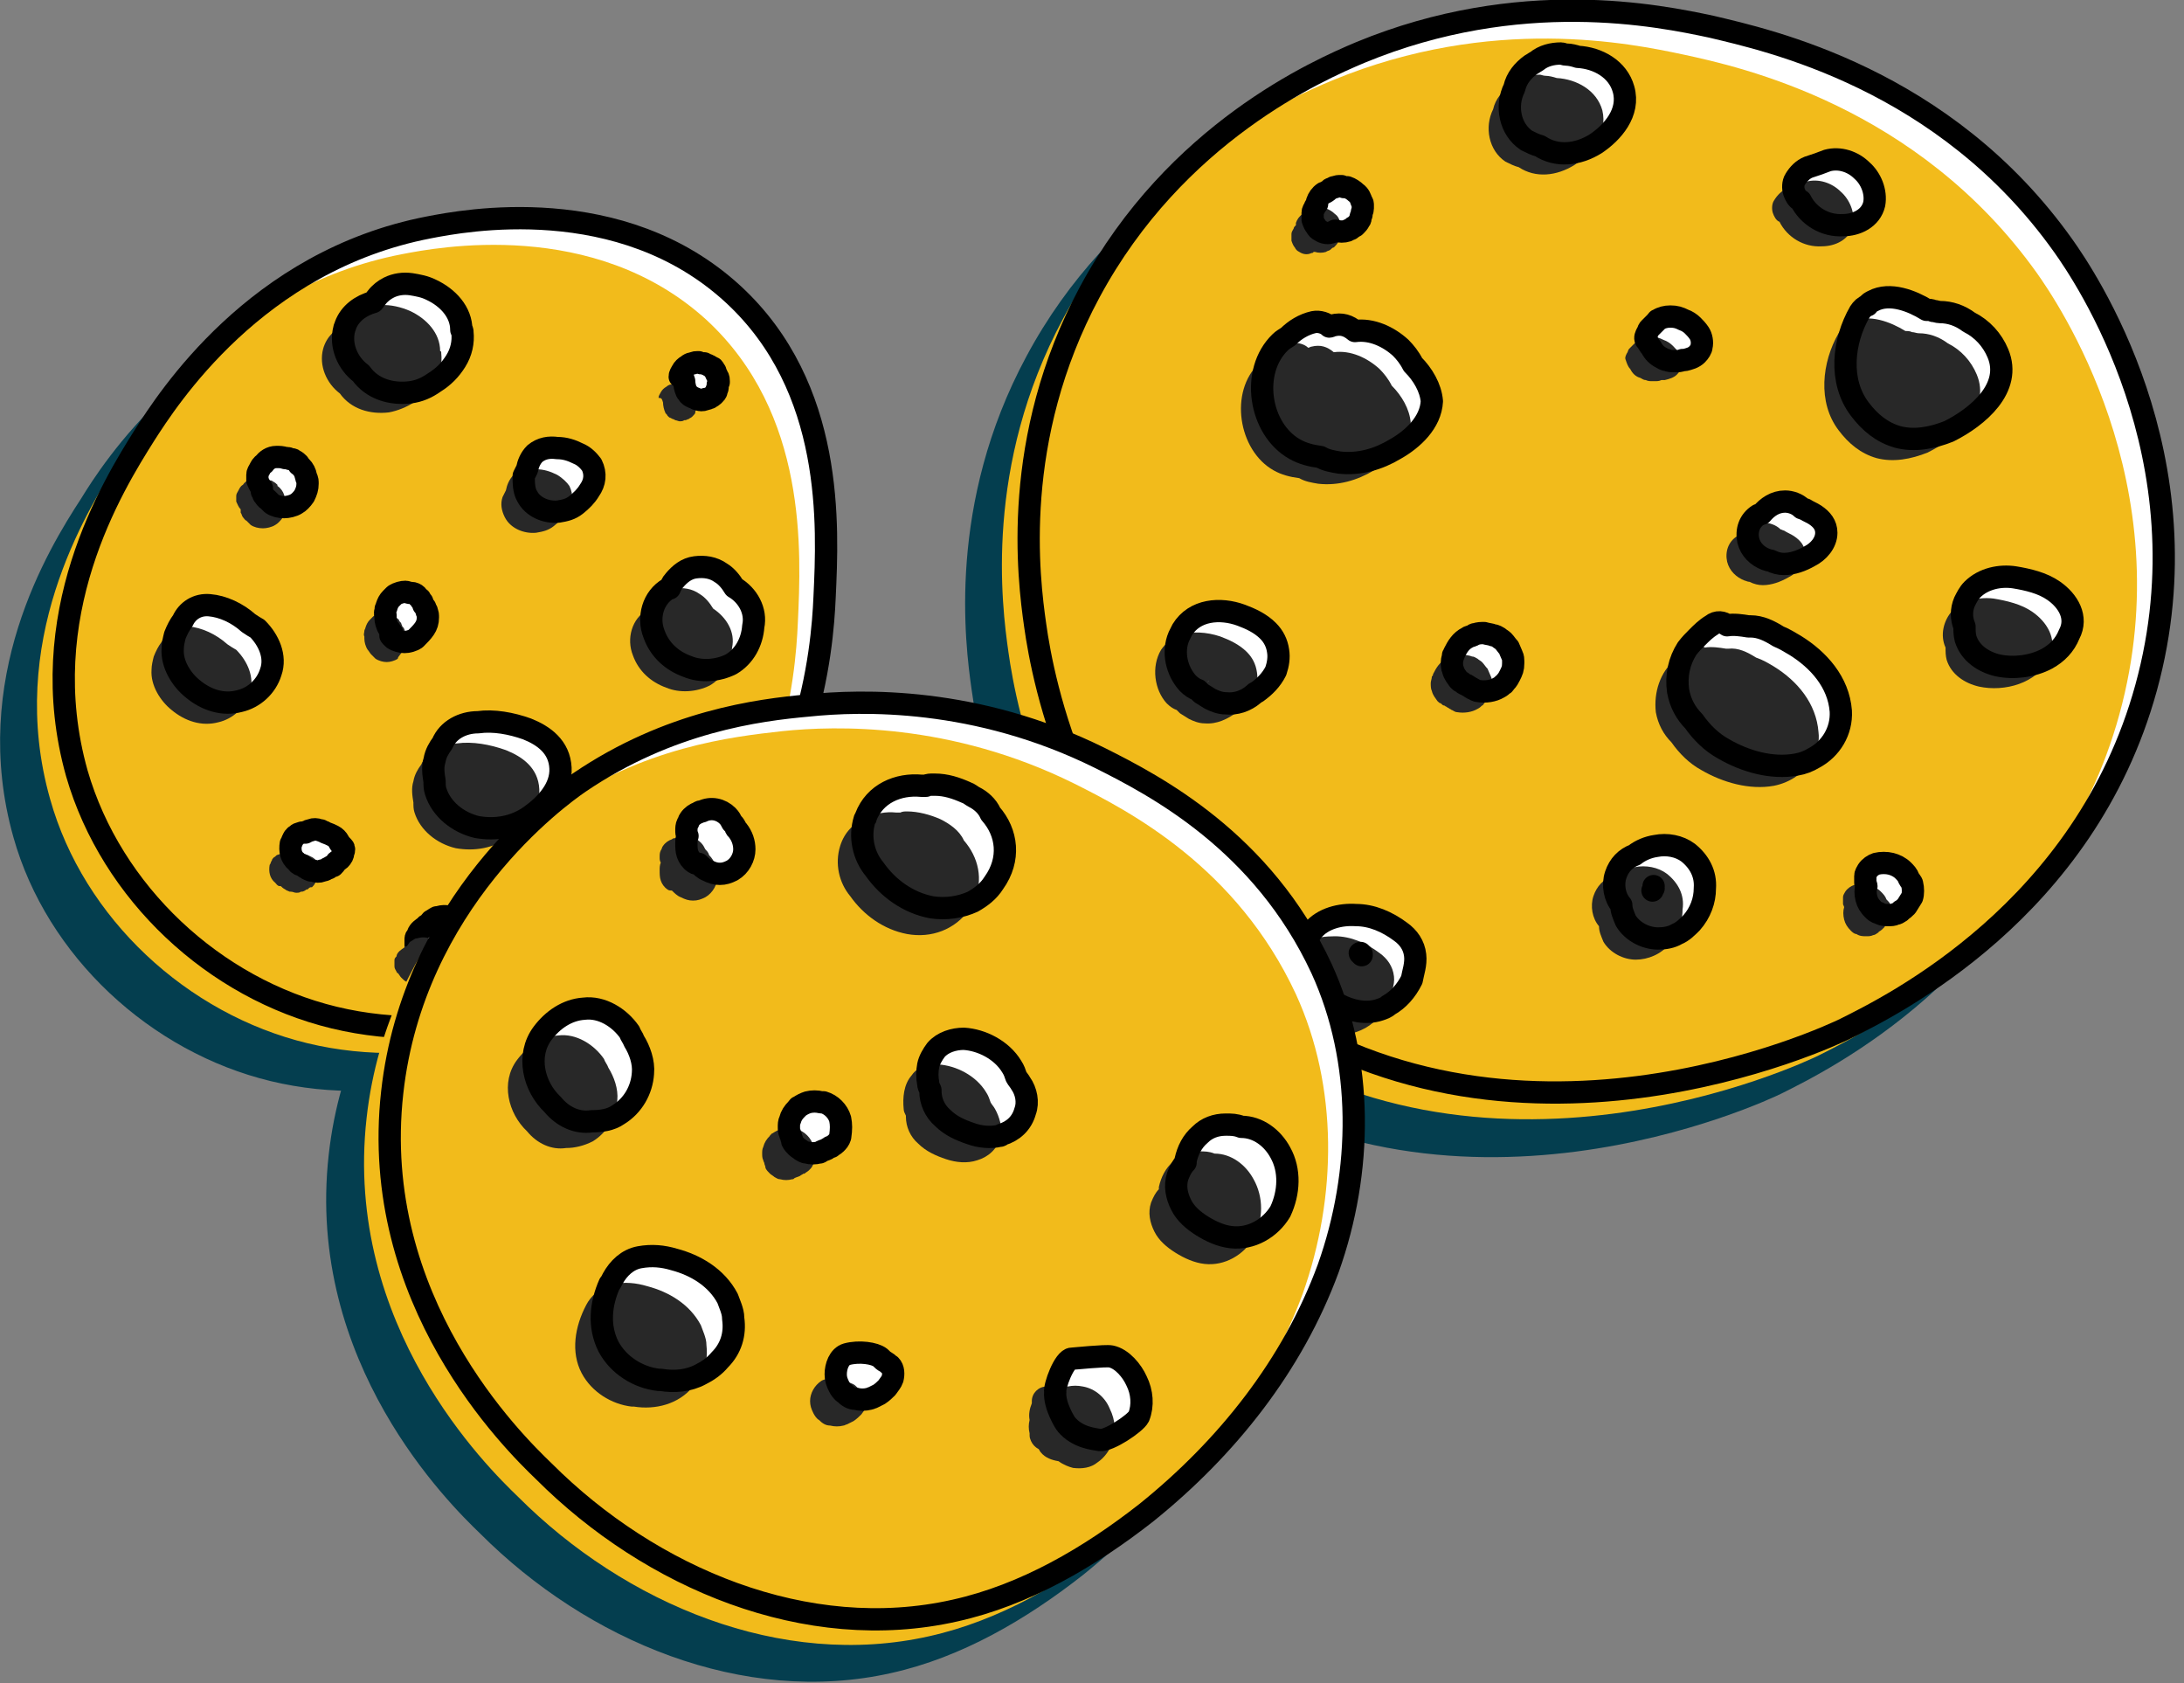 <?xml version="1.0" encoding="utf-8"?>
<!-- Generator: Adobe Illustrator 27.4.1, SVG Export Plug-In . SVG Version: 6.00 Build 0)  -->
<svg version="1.1" id="Livello_1" xmlns="http://www.w3.org/2000/svg" xmlns:xlink="http://www.w3.org/1999/xlink" x="0px" y="0px"
	 viewBox="0 0 196 151" style="enable-background:new 0 0 196 151;" xml:space="preserve">
<rect x="0" y="0" width="196" height="151" fill="#808080" stroke="none"/>
<style type="text/css">
	.st0{fill:#043E4F;}
	.st1{fill:#FFFFFF;}
	.st2{fill:#F2BB1B;}
	.st3{fill:none;stroke:#000000;stroke-width:2;stroke-linecap:round;stroke-linejoin:round;stroke-miterlimit:10;}
	.st4{fill:#282828;}
</style>
<path class="st0" d="M92.1,32c-7.1,13.2-5.5,25.7-4.9,29.9c0.7,5,3.9,22.1,19.2,33.3c23.4,17.1,52.1,3.6,53.5,2.9
	c4.2-2.1,21.5-10.6,27-30.6c5.7-20.7-5.7-37.2-7.4-39.6c-10.7-15-26.6-18.5-31.7-19.6c-4.7-1-17.2-3.6-31.5,2.3
	C112.6,12,99.8,17.6,92.1,32z"/>
<path class="st1" d="M97.8,26.2c-7.1,13.2-5.5,25.7-4.9,29.9c0.7,5,3.9,22.1,19.2,33.3c23.4,17.1,52.1,3.6,53.5,2.9
	c4.2-2.1,21.5-10.6,27-30.6c5.7-20.7-5.7-37.2-7.4-39.6C174.5,7,158.6,3.6,153.6,2.4c-4.7-1-17.2-3.6-31.5,2.3
	C118.3,6.3,105.5,11.9,97.8,26.2z"/>
<path class="st2" d="M95.4,28.6c-7.1,13.2-5.5,25.7-4.9,29.9c0.7,5,3.9,22.1,19.2,33.3c23.4,17.1,52.1,3.6,53.5,2.9
	c4.2-2.1,21.5-10.6,27-30.6c5.7-20.7-5.7-37.2-7.4-39.6c-10.7-15-26.6-18.5-31.7-19.6c-4.7-1-17.2-3.6-31.5,2.3
	C116,8.7,103.1,14.2,95.4,28.6z"/>
<path class="st3" d="M97.8,26.2c-7.1,13.2-5.5,25.7-4.9,29.9c0.7,5,3.9,22.1,19.2,33.3c23.4,17.1,52.1,3.6,53.5,2.9
	c4.2-2.1,21.5-10.6,27-30.6c5.7-20.7-5.7-37.2-7.4-39.6C174.5,7,158.6,3.6,153.6,2.4c-4.7-1-17.2-3.6-31.5,2.3
	C118.3,6.3,105.5,11.9,97.8,26.2z"/>
<path class="st0" d="M32.8,26.1c-15.6,3-23.6,15.5-25.5,18.6C4.3,49.3-2.8,60.9,1.2,75.1c3,10.7,12.3,19.3,23.1,21.9
	c10.8,2.6,22.8-0.7,31-8.2C66.9,78,68,63.9,68.2,59.3c0.3-6.4,0.9-18.8-8.2-27.2C50,22.8,35.9,25.5,32.8,26.1z"/>
<path class="st1" d="M161.1,57.9c-0.5-0.3-1-0.6-1.5-0.8c-0.8-0.5-1.6-0.9-2.5-0.9c-0.1,0-0.2,0-0.2,0c-0.6-0.1-1.3-0.2-1.9-0.1
	c-0.4-0.3-0.9-0.4-1.4,0c-0.5,0.3-0.9,0.7-1.3,1.1c-0.3,0.3-0.6,0.6-0.9,1c-0.7,1.1-1,2.4-0.8,3.8c0.2,1.1,0.7,2,1.4,2.7
	c0.7,1,1.6,1.9,2.7,2.5c1.9,1.1,4.3,1.8,6.5,1.4c0.6-0.1,1.1-0.3,1.6-0.6c1.5-0.8,2.5-2.4,2.4-4.2C165,61.2,163.2,59.2,161.1,57.9z
	 M162.2,64.8c0,0.1-0.1,0.2-0.2,0.3c0.2-0.4,0.3-0.8,0.4-1.2C162.4,64.2,162.3,64.5,162.2,64.8z"/>
<path class="st1" d="M126.8,32.7c-0.3-0.6-0.7-1.1-1.1-1.5c-1.1-1-2.6-1.7-4.1-1.5c-0.6-0.5-1.2-0.7-2-0.5c-0.1,0-0.2,0.1-0.3,0.1
	c-0.3-0.3-0.9-0.5-1.4-0.4c-0.9,0.2-1.7,0.7-2.3,1.3c-0.3,0.2-0.5,0.3-0.7,0.5c-2.7,2.6-1.9,7.8,1.3,9.6c0.7,0.4,1.5,0.6,2.3,0.7
	c0.5,0.3,1.1,0.4,1.7,0.5c1.8,0.2,3.5-0.3,5-1.2c1.6-0.9,3.2-2.4,3.3-4.3C128.4,34.8,127.7,33.6,126.8,32.7z"/>
<path class="st1" d="M179.3,31.7c-0.5-1.2-1.4-2.2-2.6-2.8c-0.8-0.6-1.7-0.9-2.6-0.9c-0.2,0-0.4-0.1-0.6-0.1
	c-0.2-0.1-0.4-0.1-0.6-0.1c-1.3-0.8-3.3-1.6-4.8-0.8c-0.2,0.1-0.4,0.2-0.5,0.4c-0.3,0.1-0.5,0.3-0.7,0.6c-1.5,2.6-1.9,6.2,0,8.7
	c0.9,1.2,2,2.1,3.4,2.5c1.5,0.4,3.1,0.1,4.6-0.5C177.5,37.4,180.6,34.8,179.3,31.7z"/>
<path class="st1" d="M127,85.7c-0.1-0.9-0.6-1.6-1.3-2.1c-1.2-0.9-2.6-1.5-4-1.5c-1.4-0.1-3,0.3-3.9,1.4c-0.2,0.3-0.4,0.5-0.5,0.8
	c0,0,0,0.1,0,0.1c-0.4,1-0.3,2,0.2,3c0.2,0.4,0.4,0.7,0.7,1c0.4,0.6,0.9,1.1,1.5,1.5c0.1,0.1,0.2,0.2,0.4,0.2
	c1.1,0.6,2.5,0.9,3.7,0.5c0.3-0.1,0.6-0.2,0.8-0.4c0.9-0.5,1.6-1.3,2.1-2.3C126.8,87.3,127.1,86.5,127,85.7z M122.1,85.5
	C122,85.6,122,85.6,122.1,85.5C122,85.6,122,85.6,122.1,85.5C122,85.6,122,85.5,122.1,85.5z M122.1,85.5
	C122.1,85.5,122.1,85.5,122.1,85.5C122.1,85.5,122.1,85.5,122.1,85.5C122.1,85.5,122.1,85.5,122.1,85.5z M122.2,85.7
	C122.2,85.7,122.2,85.7,122.2,85.7L122.2,85.7C122.2,85.7,122.2,85.7,122.2,85.7C122.2,85.7,122.2,85.7,122.2,85.7z M122.2,85.6
	C122.2,85.7,122.2,85.7,122.2,85.6C122.2,85.7,122.2,85.7,122.2,85.6C122.2,85.6,122.2,85.6,122.2,85.6
	C122.1,85.6,122.1,85.6,122.2,85.6C122.2,85.6,122.2,85.6,122.2,85.6C122.2,85.6,122.2,85.6,122.2,85.6
	C122.2,85.6,122.2,85.6,122.2,85.6L122.2,85.6z"/>
<path class="st1" d="M135.7,58.8c-0.1-0.2-0.2-0.5-0.3-0.7c-0.2-0.2-0.3-0.4-0.5-0.6c-0.1-0.1-0.3-0.2-0.4-0.3
	c-0.2-0.1-0.3-0.2-0.5-0.2c-0.2-0.1-0.5-0.1-0.8-0.2c-0.3,0-0.5,0-0.8,0.1c-0.1,0-0.1,0-0.2,0.1c-0.2,0.1-0.4,0.1-0.5,0.2
	c-0.6,0.3-0.9,0.8-1.2,1.4c0,0.1,0,0.1-0.1,0.2c0,0.2-0.1,0.4-0.1,0.6c0,0.2,0,0.5,0.1,0.7c0.1,0.4,0.3,0.6,0.5,0.9
	c0.1,0.1,0.2,0.2,0.3,0.2c0.1,0.1,0.2,0.2,0.3,0.2c0.1,0,0.1,0.1,0.2,0.1c0.1,0.1,0.2,0.1,0.3,0.2c0.1,0,0.1,0.1,0.2,0.1
	c0.2,0.1,0.3,0.2,0.5,0.2c0.6,0.1,1.3,0,1.8-0.3c0.2-0.1,0.3-0.2,0.4-0.3c0.1,0,0.1-0.1,0.2-0.2c0.2-0.2,0.3-0.4,0.4-0.6
	c0.2-0.4,0.3-0.6,0.3-1.1c0-0.1,0-0.1,0-0.2C135.8,59.2,135.8,59,135.7,58.8z"/>
<path class="st1" d="M114.7,58.4c-0.1-0.7-0.4-1.3-0.9-1.8c-0.7-0.7-1.6-1.1-2.4-1.4c-1.9-0.7-4.2-0.5-5.3,1.3
	c-0.1,0.2-0.2,0.4-0.3,0.6c-0.6,1.4-0.2,3.1,0.8,4.2c0.3,0.3,0.6,0.5,0.9,0.6c0.1,0.1,0.2,0.2,0.3,0.3c0.3,0.2,0.5,0.3,0.8,0.5
	c0.4,0.2,0.9,0.4,1.4,0.4c0.9,0.1,1.8-0.2,2.5-0.8c0.1-0.1,0.2-0.2,0.3-0.2c0,0,0,0,0,0c0.7-0.5,1.3-1.1,1.7-1.9
	C114.7,59.6,114.8,59,114.7,58.4z M109.8,59C109.8,59,109.8,59,109.8,59C109.8,59,109.8,59,109.8,59C109.8,59,109.8,59,109.8,59
	C109.8,59,109.8,59,109.8,59z M110.2,59.3C110.2,59.3,110.2,59.3,110.2,59.3C110.2,59.3,110.2,59.3,110.2,59.3z M110.2,59.3
	C110.2,59.4,110.2,59.3,110.2,59.3C110.2,59.3,110.2,59.3,110.2,59.3C110.2,59.3,110.2,59.3,110.2,59.3L110.2,59.3
	C110.2,59.2,110.2,59.2,110.2,59.3C110.3,59.2,110.3,59.2,110.2,59.3C110.3,59.2,110.3,59.2,110.2,59.3
	C110.3,59.2,110.3,59.2,110.2,59.3C110.3,59.2,110.3,59.2,110.2,59.3C110.3,59.2,110.3,59.2,110.2,59.3z M110.4,59.2
	C110.3,59.3,110.2,59.3,110.4,59.2z"/>
<path class="st1" d="M151.5,76.5c-0.8-0.6-1.9-0.8-2.9-0.6c-0.7,0.1-1.4,0.4-1.9,0.8c-0.8,0.3-1.4,0.9-1.7,1.8c0,0,0,0,0,0
	c-0.3,0.9-0.1,2,0.5,2.7c0,0.5,0.2,0.9,0.4,1.4c0.6,1,1.8,1.6,2.9,1.6c0.6,0,1.2-0.1,1.7-0.4c0.5-0.2,0.9-0.6,1.3-1
	c0.8-0.9,1.2-2,1.2-3.1C153.1,78.4,152.5,77.3,151.5,76.5z M148.3,79.9C148.3,79.9,148.3,79.9,148.3,79.9
	C148.3,79.9,148.3,79.9,148.3,79.9C148.3,79.9,148.3,79.9,148.3,79.9C148.3,79.9,148.3,79.9,148.3,79.9L148.3,79.9
	C148.3,79.9,148.3,79.9,148.3,79.9C148.3,79.9,148.3,79.9,148.3,79.9z M148.4,79.5C148.4,79.5,148.4,79.5,148.4,79.5
	C148.4,79.5,148.4,79.5,148.4,79.5C148.4,79.5,148.4,79.5,148.4,79.5C148.4,79.5,148.4,79.5,148.4,79.5z M148.4,79.7
	C148.4,79.6,148.4,79.6,148.4,79.7C148.4,79.6,148.4,79.6,148.4,79.7C148.4,79.6,148.4,79.6,148.4,79.7z M148.4,79.5
	C148.4,79.5,148.4,79.5,148.4,79.5L148.4,79.5C148.4,79.5,148.4,79.6,148.4,79.5C148.4,79.6,148.4,79.5,148.4,79.5z"/>
<path class="st1" d="M148.2,31.2c0.2,0.4,0.5,0.7,0.9,0.9c0.2,0.1,0.3,0.2,0.5,0.2c0.2,0.1,0.4,0.1,0.6,0.1c0.1,0,0.1,0,0.2,0
	c0.2,0,0.4,0,0.6-0.1c0,0,0,0,0,0c0.1,0,0.2,0,0.2,0c0.4-0.1,0.8-0.2,1.1-0.5c0.2-0.2,0.4-0.5,0.4-0.7c0.1-0.4,0-0.9-0.2-1.2
	c-0.2-0.3-0.4-0.5-0.6-0.7c-0.2-0.2-0.5-0.4-0.8-0.5c-0.4-0.2-0.7-0.3-1.2-0.3c-0.4,0-0.8,0.1-1.1,0.3c0,0-0.1,0-0.1,0.1
	c-0.1,0.1-0.2,0.2-0.3,0.3c-0.1,0.1-0.2,0.2-0.3,0.3c0,0-0.1,0.1-0.1,0.1c-0.1,0.1-0.1,0.3-0.2,0.4c-0.1,0.2-0.2,0.4-0.1,0.6
	C147.9,30.7,148,31,148.2,31.2z"/>
<path class="st1" d="M145.7,8c-0.5-1.8-2.3-2.8-4.1-2.9c-0.3-0.1-0.7-0.2-1-0.2c-0.2,0-0.4-0.1-0.5-0.1c-0.8,0-1.6,0.2-2.2,0.7
	c-0.2,0.1-0.3,0.2-0.5,0.3c-0.7,0.5-1.3,1.2-1.5,2.1c-0.8,1.6-0.4,3.7,1.1,4.7c0.4,0.2,0.8,0.4,1.2,0.5c1.5,1,3.4,0.8,5-0.2
	C144.7,11.9,146.3,10.1,145.7,8z"/>
<path class="st1" d="M118.1,20.3c0.1,0.2,0.2,0.3,0.4,0.4c0.3,0.2,0.7,0.3,1.1,0.1c0.1,0,0.1,0,0.2-0.1c0,0,0.1,0,0.1,0
	c0.3,0.1,0.7,0.1,1,0c0.1-0.1,0.3-0.1,0.4-0.2c0.1-0.1,0.2-0.2,0.3-0.2c0,0,0,0,0.1-0.1c0.1-0.1,0.2-0.2,0.3-0.4
	c0.1-0.1,0.1-0.2,0.1-0.3c0-0.1,0.1-0.2,0.1-0.3c0-0.2,0.1-0.3,0.1-0.5c0-0.1,0-0.2,0-0.3c0-0.1,0-0.2-0.1-0.3
	c-0.1-0.3-0.2-0.6-0.5-0.8c-0.2-0.2-0.5-0.4-0.8-0.5c0,0,0,0-0.1,0c-0.1,0-0.3,0-0.4-0.1c0,0-0.1,0-0.1,0c-0.2,0-0.3,0-0.5,0.1
	c0,0,0,0-0.1,0c-0.1,0.1-0.3,0.1-0.4,0.2s-0.2,0.2-0.4,0.3c0,0-0.1,0-0.1,0c-0.3,0.2-0.5,0.5-0.6,0.8c0,0.1,0,0.1,0,0.2
	c-0.1,0.1-0.2,0.2-0.2,0.3c-0.1,0.2-0.2,0.3-0.2,0.5c0,0.2,0,0.4,0,0.6C117.9,20,118,20.2,118.1,20.3z"/>
<path class="st1" d="M168.2,18.3c0.2-1.1-0.3-2.3-1.1-3c-0.8-0.8-2-1.2-3.1-0.9c-0.3,0.1-0.5,0.2-0.8,0.3c-0.3,0.1-0.6,0.2-0.9,0.3
	c-0.5,0.2-0.9,0.6-1.2,1.1c-0.2,0.3-0.2,0.8-0.1,1.1c0.1,0.3,0.3,0.7,0.6,0.8c0,0,0,0,0,0c0.7,1.4,2.2,2.3,3.8,2.2
	C166.6,20.2,167.9,19.6,168.2,18.3z"/>
<path class="st1" d="M184.3,53c-1-0.7-2.3-1-3.5-1.2c-1.3-0.2-2.8,0.1-3.8,1.1c-0.3,0.3-0.5,0.7-0.7,1.1c-0.3,0.7-0.3,1.5,0,2.2
	c0,0.4,0,0.7,0.1,1.1c0.4,1.3,1.6,2.1,2.9,2.4c1.4,0.3,3.1,0.1,4.4-0.6c0.9-0.5,1.6-1.2,2-2.2C186.5,55.4,185.6,53.9,184.3,53z
	 M182.8,56.5C182.8,56.5,182.8,56.5,182.8,56.5C182.9,56.5,182.8,56.5,182.8,56.5z"/>
<path class="st1" d="M158.5,50.2c0.1,0,0.2,0.1,0.4,0.1c0.4,0.2,0.8,0.3,1.2,0.3c0.8,0,1.6-0.3,2.3-0.7c0.8-0.4,1.5-1.2,1.5-2.1
	c0-0.7-0.4-1.2-1-1.6c-0.3-0.2-0.6-0.3-0.9-0.5c-0.1,0-0.2-0.1-0.3-0.1c-0.4-0.4-1-0.6-1.5-0.6c-0.9,0-1.6,0.5-2.1,1.1c0,0,0,0,0,0
	c-0.1,0-0.2,0.1-0.3,0.1c-0.8,0.5-1.1,1.4-0.9,2.3C157.1,49.3,157.7,49.9,158.5,50.2z"/>
<path class="st1" d="M171.3,78.8c-0.1-0.3-0.3-0.5-0.5-0.7c-0.3-0.3-0.7-0.5-1.1-0.6c-0.4-0.1-0.9-0.1-1.3,0
	c-0.3,0.1-0.6,0.3-0.8,0.6c-0.1,0.2-0.2,0.3-0.2,0.5c0,0.2,0,0.4,0,0.6c0,0.1,0.1,0.2,0.1,0.3c-0.1,0.3-0.1,0.7,0,1.1
	c0.1,0.4,0.3,0.7,0.6,1c0.1,0.1,0.3,0.3,0.5,0.3c0.3,0.2,0.6,0.2,0.9,0.2c0.2,0,0.4,0,0.6-0.1c0.1,0,0.3-0.1,0.4-0.2
	c0,0,0.1,0,0.1-0.1c0.2-0.1,0.3-0.2,0.5-0.4c0.2-0.3,0.3-0.5,0.5-0.8c0.1-0.3,0.1-0.8,0-1.2C171.6,79.2,171.4,79,171.3,78.8z"/>
<path class="st4" d="M159.2,59.8c-0.5-0.3-1-0.6-1.6-0.8c-0.8-0.5-1.6-0.9-2.5-0.8c-0.1,0-0.1,0-0.2,0c-0.6-0.1-1.3-0.2-1.9-0.1
	c-0.4-0.3-0.9-0.4-1.4,0c-0.1,0.1-0.2,0.1-0.3,0.2c-0.4,0.3-0.7,0.6-1,0.9c-1.3,1.1-1.9,2.9-1.7,4.7c0.2,1.1,0.7,2,1.4,2.7
	c0.7,1,1.6,1.9,2.7,2.5c1.9,1.1,4.3,1.8,6.5,1.4c1.5-0.3,2.8-1.2,3.5-2.5c0.4-0.7,0.6-1.5,0.5-2.3C163,63.1,161.3,61.1,159.2,59.8z"
	/>
<path class="st4" d="M124.9,34.6c-0.3-0.6-0.7-1.1-1.1-1.5c-1.1-1-2.6-1.7-4.1-1.5c-0.6-0.5-1.2-0.7-2-0.5c-0.1,0-0.2,0.1-0.3,0.1
	c-0.3-0.3-0.9-0.5-1.4-0.4c-0.9,0.2-1.7,0.7-2.3,1.3c-0.3,0.2-0.5,0.3-0.7,0.5c-2.7,2.5-1.9,7.8,1.3,9.6c0.7,0.4,1.5,0.6,2.3,0.7
	c0.5,0.3,1.1,0.4,1.7,0.5c1.8,0.2,3.5-0.3,5-1.2c1.6-0.9,3.2-2.4,3.3-4.3C126.5,36.7,125.8,35.5,124.9,34.6z"/>
<path class="st4" d="M177.4,33.6c-0.5-1.2-1.4-2.2-2.6-2.8c-0.8-0.6-1.7-0.9-2.6-0.9c-0.2,0-0.4-0.1-0.6-0.1
	c-0.2-0.1-0.4-0.1-0.6-0.1c-1.3-0.8-3.3-1.6-4.8-0.8c-0.2,0.1-0.4,0.2-0.5,0.4c-0.3,0.1-0.5,0.3-0.7,0.6c-1.5,2.6-1.9,6.2,0,8.7
	c0.9,1.2,2,2.1,3.4,2.5c1.5,0.4,3.1,0.1,4.6-0.5C175.6,39.3,178.7,36.7,177.4,33.6z"/>
<path class="st4" d="M125.1,87.6c-0.1-0.9-0.6-1.6-1.3-2.1c-1.2-0.9-2.6-1.5-4-1.5c-0.8,0-1.7,0.1-2.5,0.4c0,0-0.1,0-0.1,0
	c-0.5,0.2-1,0.5-1.3,1c-0.4,0.5-0.7,1.1-0.8,1.7c-0.1,0.8,0,1.5,0.4,2.3c0.2,0.4,0.4,0.7,0.7,1c0.3,0.4,0.6,0.8,1,1.1
	c0.2,0.1,0.3,0.3,0.5,0.4c0.8,0.6,1.9,1,3,0.9c0.4,0,0.7-0.1,1-0.2c1.2-0.4,2.1-1.2,2.7-2.3c0.1-0.1,0.1-0.2,0.2-0.4
	C124.8,89.2,125.2,88.4,125.1,87.6z M120.3,87.6L120.3,87.6C120.3,87.6,120.3,87.6,120.3,87.6C120.3,87.6,120.3,87.6,120.3,87.6
	L120.3,87.6C120.3,87.6,120.3,87.6,120.3,87.6z M120.2,87.5C120.3,87.5,120.3,87.5,120.2,87.5C120.3,87.5,120.3,87.5,120.2,87.5
	C120.3,87.5,120.3,87.5,120.2,87.5L120.2,87.5C120.3,87.6,120.3,87.6,120.2,87.5C120.3,87.6,120.3,87.6,120.2,87.5
	C120.3,87.5,120.3,87.5,120.2,87.5C120.2,87.5,120.2,87.5,120.2,87.5z M120.2,87.4C120.2,87.4,120.2,87.4,120.2,87.4
	C120.2,87.5,120.2,87.4,120.2,87.4C120.2,87.4,120.2,87.4,120.2,87.4z M120.1,87.5C120.1,87.5,120.1,87.5,120.1,87.5
	C120.2,87.4,120.2,87.4,120.1,87.5C120.2,87.4,120.2,87.4,120.1,87.5L120.1,87.5L120.1,87.5C120.1,87.5,120.1,87.5,120.1,87.5
	C120.1,87.5,120.1,87.5,120.1,87.5z"/>
<path class="st4" d="M133.8,60.7c-0.1-0.2-0.2-0.5-0.3-0.7c-0.2-0.2-0.3-0.4-0.5-0.6c-0.1-0.1-0.3-0.2-0.4-0.3
	c-0.2-0.1-0.3-0.2-0.5-0.2c-0.2-0.1-0.5-0.1-0.8-0.2c-0.3,0-0.5,0-0.8,0.1c-0.1,0-0.1,0-0.2,0.1c-0.2,0.1-0.4,0.1-0.5,0.2
	c-0.6,0.3-0.9,0.8-1.2,1.4c0,0.1,0,0.1-0.1,0.2c0,0.2-0.1,0.4-0.1,0.6c0,0.2,0,0.5,0.1,0.7c0.1,0.4,0.3,0.6,0.5,0.9
	c0.1,0.1,0.2,0.2,0.3,0.2c0.1,0.1,0.2,0.2,0.3,0.2c0.1,0,0.1,0.1,0.2,0.1c0.1,0.1,0.2,0.1,0.3,0.2c0.1,0,0.1,0.1,0.2,0.1
	c0.2,0.1,0.3,0.2,0.5,0.2c0.6,0.1,1.3,0,1.8-0.3c0.2-0.1,0.3-0.2,0.4-0.3c0.1,0,0.1-0.1,0.2-0.2c0.2-0.2,0.3-0.4,0.4-0.6
	c0.2-0.4,0.3-0.6,0.3-1.1c0-0.1,0-0.1,0-0.2C133.9,61.1,133.9,60.9,133.8,60.7z"/>
<path class="st4" d="M112.8,60.3c-0.1-0.7-0.4-1.3-0.9-1.8c-0.7-0.7-1.6-1.1-2.4-1.4c-1.2-0.4-2.6-0.5-3.7-0.1
	c-0.6,0.3-1.2,0.7-1.6,1.3c-0.9,1.5-0.6,3.6,0.5,4.8c0.3,0.3,0.6,0.5,0.9,0.6c0.1,0.1,0.2,0.2,0.3,0.3c0.3,0.2,0.5,0.3,0.8,0.5
	c0.4,0.2,0.9,0.4,1.4,0.4c1.1,0.1,2.1-0.4,2.9-1c0,0,0,0,0,0c0.6-0.4,1.2-1,1.6-1.6c0-0.1,0.1-0.2,0.1-0.3
	C112.8,61.5,112.9,60.9,112.8,60.3z M108.5,61.1C108.4,61.2,108.3,61.2,108.5,61.1z M108.3,61.2C108.3,61.2,108.3,61.2,108.3,61.2
	C108.3,61.2,108.3,61.2,108.3,61.2C108.3,61.2,108.3,61.2,108.3,61.2L108.3,61.2C108.3,61.1,108.3,61.1,108.3,61.2
	C108.3,61.1,108.3,61.1,108.3,61.2C108.4,61.1,108.4,61.1,108.3,61.2C108.4,61.1,108.4,61.1,108.3,61.2c0.1,0,0.1-0.1,0.1-0.1
	C108.4,61.1,108.4,61.1,108.3,61.2C108.4,61.1,108.4,61.2,108.3,61.2C108.3,61.3,108.3,61.2,108.3,61.2z M108.3,61.2
	C108.3,61.2,108.3,61.2,108.3,61.2C108.3,61.2,108.3,61.2,108.3,61.2z M107.9,60.9C107.9,60.9,107.9,60.9,107.9,60.9
	C107.9,60.9,107.9,60.9,107.9,60.9C107.9,60.9,107.9,60.9,107.9,60.9C107.9,60.9,107.9,60.9,107.9,60.9z"/>
<path class="st4" d="M149.6,78.4c-0.8-0.6-1.9-0.8-2.9-0.6c-0.7,0.1-1.2,0.3-1.8,0.7c-0.1,0-0.1,0.1-0.2,0.1
	c-0.8,0.3-1.4,0.9-1.7,1.8c-0.3,0.9-0.1,2,0.5,2.7c0,0.5,0.2,0.9,0.4,1.4c0.6,1,1.8,1.6,2.9,1.6c1.1,0,2.3-0.5,3-1.4
	c0.2-0.3,0.4-0.6,0.6-0.9c0.4-0.7,0.6-1.4,0.6-2.2C151.2,80.3,150.6,79.2,149.6,78.4z M146.5,81.5C146.5,81.5,146.5,81.5,146.5,81.5
	C146.5,81.5,146.5,81.6,146.5,81.5C146.5,81.6,146.5,81.5,146.5,81.5z M146.5,81.4C146.5,81.4,146.5,81.4,146.5,81.4L146.5,81.4
	C146.5,81.5,146.5,81.5,146.5,81.4C146.5,81.5,146.5,81.5,146.5,81.4z M146.5,81.4C146.5,81.4,146.5,81.4,146.5,81.4
	C146.5,81.4,146.5,81.4,146.5,81.4C146.5,81.4,146.5,81.4,146.5,81.4C146.5,81.4,146.5,81.4,146.5,81.4z M146.4,81.8
	C146.4,81.8,146.4,81.8,146.4,81.8C146.4,81.8,146.4,81.8,146.4,81.8L146.4,81.8C146.4,81.8,146.4,81.8,146.4,81.8
	C146.4,81.8,146.4,81.8,146.4,81.8z"/>
<path class="st4" d="M146.3,33.1c0.2,0.4,0.5,0.7,0.9,0.8c0.2,0.1,0.3,0.2,0.5,0.2c0.2,0.1,0.4,0.1,0.6,0.1c0.1,0,0.1,0,0.2,0
	c0.2,0,0.4,0,0.6-0.1c0,0,0,0,0.1,0c0.1,0,0.2,0,0.2,0c0.4-0.1,0.8-0.2,1.1-0.5c0.2-0.2,0.4-0.5,0.4-0.7c0.1-0.4,0-0.9-0.2-1.2
	c-0.2-0.3-0.4-0.5-0.6-0.7c-0.2-0.2-0.5-0.4-0.8-0.5c-0.4-0.2-0.7-0.3-1.2-0.3c-0.4,0-0.8,0.1-1.1,0.3c0,0-0.1,0-0.1,0.1
	c-0.1,0.1-0.2,0.2-0.3,0.3c-0.1,0.1-0.2,0.2-0.3,0.3c0,0-0.1,0.1-0.1,0.1c-0.1,0.1-0.1,0.3-0.2,0.4c-0.1,0.2-0.2,0.4-0.1,0.6
	C146,32.6,146.1,32.9,146.3,33.1z"/>
<path class="st4" d="M143.8,9.9c-0.5-1.8-2.3-2.8-4.1-2.9c-0.3-0.1-0.7-0.2-1-0.2c-0.2,0-0.4-0.1-0.5-0.1c-0.8,0-1.6,0.2-2.2,0.7
	c-0.2,0.1-0.3,0.2-0.5,0.3c-0.7,0.5-1.3,1.2-1.5,2.1c-0.8,1.6-0.4,3.7,1.1,4.7c0.4,0.2,0.8,0.4,1.2,0.5c1.5,1,3.4,0.8,5-0.2
	C142.8,13.8,144.3,12,143.8,9.9z"/>
<path class="st4" d="M116.2,22.2c0.1,0.2,0.2,0.3,0.4,0.4c0.3,0.2,0.7,0.3,1.1,0.1c0.1,0,0.1,0,0.2-0.1c0,0,0.1,0,0.1,0
	c0.3,0.1,0.7,0.1,1,0c0.1-0.1,0.3-0.1,0.4-0.2c0.1-0.1,0.2-0.2,0.3-0.2c0,0,0,0,0.1-0.1c0.1-0.1,0.2-0.2,0.3-0.4
	c0.1-0.1,0.1-0.2,0.1-0.3c0-0.1,0.1-0.2,0.1-0.3c0-0.2,0.1-0.3,0.1-0.5c0-0.1,0-0.2,0-0.3c0-0.1,0-0.2-0.1-0.3
	c-0.1-0.3-0.2-0.6-0.5-0.8c-0.2-0.2-0.5-0.4-0.8-0.5c0,0,0,0-0.1,0c-0.1,0-0.3,0-0.4-0.1c0,0-0.1,0-0.1,0c-0.2,0-0.3,0-0.5,0.1
	c0,0,0,0-0.1,0c-0.1,0.1-0.3,0.1-0.4,0.2c-0.1,0.1-0.2,0.2-0.4,0.3c0,0-0.1,0-0.1,0c-0.3,0.2-0.5,0.5-0.6,0.8c0,0.1,0,0.1,0,0.2
	c-0.1,0.1-0.2,0.2-0.2,0.3c-0.1,0.2-0.2,0.3-0.2,0.5c0,0.2,0,0.4,0,0.6C116,21.9,116.1,22.1,116.2,22.2z"/>
<path class="st4" d="M166.3,20.2c0.2-1.1-0.3-2.3-1.1-3c-0.8-0.8-2-1.2-3.1-0.9c-0.3,0.1-0.5,0.2-0.8,0.3c-0.3,0.1-0.6,0.2-0.9,0.3
	c-0.5,0.2-0.9,0.6-1.2,1.1c-0.2,0.3-0.2,0.8-0.1,1.1c0.1,0.3,0.3,0.7,0.6,0.8c0,0,0,0,0,0c0.7,1.4,2.2,2.3,3.8,2.2
	C164.7,22.1,166,21.5,166.3,20.2z"/>
<path class="st4" d="M182.4,54.9c-1-0.7-2.3-1-3.5-1.2c-0.8-0.1-1.7,0-2.5,0.3c-0.5,0.2-0.9,0.5-1.2,0.8c-0.8,0.9-1.1,2.2-0.6,3.3
	c0,0.4,0,0.7,0.1,1.1c0.4,1.3,1.6,2.1,2.9,2.4c2.3,0.5,5.2-0.3,6.3-2.5c0-0.1,0.1-0.2,0.1-0.3C184.6,57.3,183.7,55.8,182.4,54.9z
	 M180.9,58.4C180.9,58.4,180.9,58.4,180.9,58.4C180.9,58.4,180.9,58.4,180.9,58.4z"/>
<path class="st4" d="M156.6,52.1c0.1,0,0.2,0.1,0.4,0.1c0.4,0.2,0.8,0.3,1.2,0.3c0.8,0,1.6-0.3,2.3-0.7c0.8-0.4,1.5-1.2,1.5-2.1
	c0-0.7-0.4-1.2-1-1.6c-0.3-0.2-0.6-0.3-0.9-0.5c-0.1,0-0.2-0.1-0.3-0.1c-0.4-0.4-1-0.6-1.5-0.6c-0.9,0-1.6,0.5-2.1,1.1c0,0,0,0,0,0
	c-0.1,0-0.2,0.1-0.3,0.1c-0.8,0.5-1.1,1.4-0.9,2.3C155.2,51.2,155.8,51.8,156.6,52.1z"/>
<path class="st4" d="M169.3,80.7c-0.1-0.3-0.3-0.5-0.5-0.7c-0.3-0.3-0.7-0.5-1.1-0.6c-0.4-0.1-0.9-0.1-1.3,0
	c-0.3,0.1-0.6,0.3-0.8,0.6c-0.1,0.2-0.2,0.3-0.2,0.5c0,0.2,0,0.4,0,0.6c0,0.1,0.1,0.2,0.1,0.3c-0.1,0.3-0.1,0.7,0,1.1
	c0.1,0.4,0.3,0.7,0.6,1c0.1,0.1,0.3,0.3,0.5,0.3c0.3,0.2,0.6,0.2,0.9,0.2c0.2,0,0.4,0,0.6-0.1c0.1,0,0.3-0.1,0.4-0.2
	c0,0,0.1,0,0.1-0.1c0.2-0.1,0.3-0.2,0.5-0.4c0.2-0.3,0.3-0.5,0.5-0.8c0.1-0.3,0.1-0.8,0-1.2C169.7,81.1,169.5,80.9,169.3,80.7z"/>
<path class="st0" d="M46.3,75.9c-1.9,1.3-14.9,10.6-16.8,27.7c-2.1,18.7,10.9,31.4,13.6,34c9.6,9.6,23.6,15.5,36.9,12.5
	c6.3-1.4,12.1-4.8,17.2-8.8c7.2-5.8,13.1-13.2,16.3-21.9c3.1-8.7,3.2-18.6-0.6-26.9c-5.3-11.4-14.9-16.4-19.9-18.9
	c-11.1-5.5-21.4-5.2-26.2-4.7C62.4,69.5,54.4,70.4,46.3,75.9z"/>
<path class="st3" d="M161.1,57.9c-0.5-0.3-1-0.6-1.5-0.8c-0.8-0.5-1.6-0.9-2.5-0.9c-0.1,0-0.2,0-0.2,0c-0.6-0.1-1.3-0.2-1.9-0.1
	c-0.4-0.3-0.9-0.4-1.4,0c-0.5,0.3-0.9,0.7-1.3,1.1c-0.3,0.3-0.6,0.6-0.9,1c-0.7,1.1-1,2.4-0.8,3.8c0.2,1.1,0.7,2,1.4,2.7
	c0.7,1,1.6,1.9,2.7,2.5c1.9,1.1,4.3,1.8,6.5,1.4c0.6-0.1,1.1-0.3,1.6-0.6c1.5-0.8,2.5-2.4,2.4-4.2C165,61.2,163.2,59.2,161.1,57.9z"
	/>
<path class="st3" d="M126.8,32.7c-0.3-0.6-0.7-1.1-1.1-1.5c-1.1-1-2.6-1.7-4.1-1.5c-0.6-0.5-1.2-0.7-2-0.5c-0.1,0-0.2,0.1-0.3,0.1
	c-0.3-0.3-0.9-0.5-1.4-0.4c-0.9,0.2-1.7,0.7-2.3,1.3c-0.3,0.2-0.5,0.3-0.7,0.5c-2.7,2.6-1.9,7.8,1.3,9.6c0.7,0.4,1.5,0.6,2.3,0.7
	c0.5,0.3,1.1,0.4,1.7,0.5c1.8,0.2,3.5-0.3,5-1.2c1.6-0.9,3.2-2.4,3.3-4.3C128.4,34.8,127.7,33.6,126.8,32.7z"/>
<path class="st3" d="M179.3,31.7c-0.5-1.2-1.4-2.2-2.6-2.8c-0.8-0.6-1.7-0.9-2.6-0.9c-0.2,0-0.4-0.1-0.6-0.1
	c-0.2-0.1-0.4-0.1-0.6-0.1c-1.3-0.8-3.3-1.6-4.8-0.8c-0.2,0.1-0.4,0.2-0.5,0.4c-0.3,0.1-0.5,0.3-0.7,0.6c-1.5,2.6-1.9,6.2,0,8.7
	c0.9,1.2,2,2.1,3.4,2.5c1.5,0.4,3.1,0.1,4.6-0.5C177.5,37.4,180.6,34.8,179.3,31.7z"/>
<path class="st3" d="M122.1,85.5C122,85.6,122,85.6,122.1,85.5C122,85.6,122,85.6,122.1,85.5C122,85.6,122,85.5,122.1,85.5z
	 M122.1,85.5C122.1,85.5,122.1,85.5,122.1,85.5z M127,85.7c-0.1-0.9-0.6-1.6-1.3-2.1c-1.2-0.9-2.6-1.5-4-1.5c-1.4-0.1-3,0.3-3.9,1.4
	c-0.2,0.3-0.4,0.5-0.5,0.8c0,0,0,0.1,0,0.1c-0.4,1-0.3,2,0.2,3c0.2,0.4,0.4,0.7,0.7,1c0.4,0.6,0.9,1.1,1.5,1.5
	c0.1,0.1,0.2,0.2,0.4,0.2c1.1,0.6,2.5,0.9,3.7,0.5c0.3-0.1,0.6-0.2,0.8-0.4c0.9-0.5,1.6-1.3,2.1-2.3C126.8,87.3,127.1,86.5,127,85.7
	z M122.1,85.5C122.1,85.5,122.1,85.5,122.1,85.5C122.1,85.5,122.1,85.5,122.1,85.5C122.1,85.5,122.1,85.5,122.1,85.5z M122.2,85.7
	C122.2,85.7,122.2,85.7,122.2,85.7L122.2,85.7C122.2,85.7,122.2,85.7,122.2,85.7C122.2,85.7,122.2,85.7,122.2,85.7z M122.2,85.6
	C122.2,85.7,122.2,85.7,122.2,85.6C122.2,85.7,122.2,85.7,122.2,85.6C122.2,85.6,122.2,85.6,122.2,85.6
	C122.1,85.6,122.1,85.6,122.2,85.6C122.2,85.6,122.2,85.6,122.2,85.6C122.2,85.6,122.2,85.6,122.2,85.6
	C122.2,85.6,122.2,85.6,122.2,85.6L122.2,85.6z"/>
<path class="st3" d="M135.7,58.8c-0.1-0.2-0.2-0.5-0.3-0.7c-0.2-0.2-0.3-0.4-0.5-0.6c-0.1-0.1-0.3-0.2-0.4-0.3
	c-0.2-0.1-0.3-0.2-0.5-0.2c-0.2-0.1-0.5-0.1-0.8-0.2c-0.3,0-0.5,0-0.8,0.1c-0.1,0-0.1,0-0.2,0.1c-0.2,0.1-0.4,0.1-0.5,0.2
	c-0.6,0.3-0.9,0.8-1.2,1.4c0,0.1,0,0.1-0.1,0.2c0,0.2-0.1,0.4-0.1,0.6c0,0.2,0,0.5,0.1,0.7c0.1,0.4,0.3,0.6,0.5,0.9
	c0.1,0.1,0.2,0.2,0.3,0.2c0.1,0.1,0.2,0.2,0.3,0.2c0.1,0,0.1,0.1,0.2,0.1c0.1,0.1,0.2,0.1,0.3,0.2c0.1,0,0.1,0.1,0.2,0.1
	c0.2,0.1,0.3,0.2,0.5,0.2c0.6,0.1,1.3,0,1.8-0.3c0.2-0.1,0.3-0.2,0.4-0.3c0.1,0,0.1-0.1,0.2-0.2c0.2-0.2,0.3-0.4,0.4-0.6
	c0.2-0.4,0.3-0.6,0.3-1.1c0-0.1,0-0.1,0-0.2C135.8,59.2,135.8,59,135.7,58.8z"/>
<path class="st3" d="M114.7,58.4c-0.1-0.7-0.4-1.3-0.9-1.8c-0.7-0.7-1.6-1.1-2.4-1.4c-1.9-0.7-4.2-0.5-5.3,1.3
	c-0.1,0.2-0.2,0.4-0.3,0.6c-0.6,1.4-0.2,3.1,0.8,4.2c0.3,0.3,0.6,0.5,0.9,0.6c0.1,0.1,0.2,0.2,0.3,0.3c0.3,0.2,0.5,0.3,0.8,0.5
	c0.4,0.2,0.9,0.4,1.4,0.4c0.9,0.1,1.8-0.2,2.5-0.8c0.1-0.1,0.2-0.2,0.3-0.2c0,0,0,0,0,0c0.7-0.5,1.3-1.1,1.7-1.9
	C114.7,59.6,114.8,59,114.7,58.4z"/>
<path class="st3" d="M148.3,79.9C148.3,79.9,148.3,79.9,148.3,79.9z M148.3,79.9C148.3,79.9,148.3,79.9,148.3,79.9
	C148.3,79.9,148.3,79.9,148.3,79.9C148.3,79.9,148.3,79.9,148.3,79.9L148.3,79.9C148.3,79.9,148.3,79.9,148.3,79.9z M148.3,79.9
	C148.3,79.9,148.3,79.9,148.3,79.9z M148.4,79.5C148.4,79.5,148.4,79.5,148.4,79.5C148.4,79.5,148.4,79.5,148.4,79.5z M148.4,79.5
	C148.4,79.5,148.4,79.5,148.4,79.5C148.4,79.5,148.4,79.5,148.4,79.5z M148.4,79.5C148.4,79.5,148.4,79.5,148.4,79.5L148.4,79.5z
	 M148.4,79.5C148.4,79.5,148.4,79.6,148.4,79.5C148.4,79.6,148.4,79.5,148.4,79.5z M151.5,76.5c-0.8-0.6-1.9-0.8-2.9-0.6
	c-0.7,0.1-1.4,0.4-1.9,0.8c-0.8,0.3-1.4,0.9-1.7,1.8c0,0,0,0,0,0c-0.3,0.9-0.1,2,0.5,2.7c0,0.5,0.2,0.9,0.4,1.4
	c0.6,1,1.8,1.6,2.9,1.6c0.6,0,1.2-0.1,1.7-0.4c0.5-0.2,0.9-0.6,1.3-1c0.8-0.9,1.2-2,1.2-3.1C153.1,78.4,152.5,77.3,151.5,76.5z
	 M148.4,79.7C148.4,79.6,148.4,79.6,148.4,79.7C148.4,79.6,148.4,79.6,148.4,79.7C148.4,79.6,148.4,79.6,148.4,79.7z"/>
<path class="st3" d="M148.2,31.2c0.2,0.4,0.5,0.7,0.9,0.9c0.2,0.1,0.3,0.2,0.5,0.2c0.2,0.1,0.4,0.1,0.6,0.1c0.1,0,0.1,0,0.2,0
	c0.2,0,0.4,0,0.6-0.1c0,0,0,0,0,0c0.1,0,0.2,0,0.2,0c0.4-0.1,0.8-0.2,1.1-0.5c0.2-0.2,0.4-0.5,0.4-0.7c0.1-0.4,0-0.9-0.2-1.2
	c-0.2-0.3-0.4-0.5-0.6-0.7c-0.2-0.2-0.5-0.4-0.8-0.5c-0.4-0.2-0.7-0.3-1.2-0.3c-0.4,0-0.8,0.1-1.1,0.3c0,0-0.1,0-0.1,0.1
	c-0.1,0.1-0.2,0.2-0.3,0.3c-0.1,0.1-0.2,0.2-0.3,0.3c0,0-0.1,0.1-0.1,0.1c-0.1,0.1-0.1,0.3-0.2,0.4c-0.1,0.2-0.2,0.4-0.1,0.6
	C147.9,30.7,148,31,148.2,31.2z"/>
<path class="st3" d="M145.7,8c-0.5-1.8-2.3-2.8-4.1-2.9c-0.3-0.1-0.7-0.2-1-0.2c-0.2,0-0.4-0.1-0.5-0.1c-0.8,0-1.6,0.2-2.2,0.7
	c-0.2,0.1-0.3,0.2-0.5,0.3c-0.7,0.5-1.3,1.2-1.5,2.1c-0.8,1.6-0.4,3.7,1.1,4.7c0.4,0.2,0.8,0.4,1.2,0.5c1.5,1,3.4,0.8,5-0.2
	C144.7,11.9,146.3,10.1,145.7,8z"/>
<path class="st3" d="M118.1,20.3c0.1,0.2,0.2,0.3,0.4,0.4c0.3,0.2,0.7,0.3,1.1,0.1c0.1,0,0.1,0,0.2-0.1c0,0,0.1,0,0.1,0
	c0.3,0.1,0.7,0.1,1,0c0.1-0.1,0.3-0.1,0.4-0.2c0.1-0.1,0.2-0.2,0.3-0.2c0,0,0,0,0.1-0.1c0.1-0.1,0.2-0.2,0.3-0.4
	c0.1-0.1,0.1-0.2,0.1-0.3c0-0.1,0.1-0.2,0.1-0.3c0-0.2,0.1-0.3,0.1-0.5c0-0.1,0-0.2,0-0.3c0-0.1,0-0.2-0.1-0.3
	c-0.1-0.3-0.2-0.6-0.5-0.8c-0.2-0.2-0.5-0.4-0.8-0.5c0,0,0,0-0.1,0c-0.1,0-0.3,0-0.4-0.1c0,0-0.1,0-0.1,0c-0.2,0-0.3,0-0.5,0.1
	c0,0,0,0-0.1,0c-0.1,0.1-0.3,0.1-0.4,0.2s-0.2,0.2-0.4,0.3c0,0-0.1,0-0.1,0c-0.3,0.2-0.5,0.5-0.6,0.8c0,0.1,0,0.1,0,0.2
	c-0.1,0.1-0.2,0.2-0.2,0.3c-0.1,0.2-0.2,0.3-0.2,0.5c0,0.2,0,0.4,0,0.6C117.9,20,118,20.2,118.1,20.3z"/>
<path class="st3" d="M168.2,18.3c0.2-1.1-0.3-2.3-1.1-3c-0.8-0.8-2-1.2-3.1-0.9c-0.3,0.1-0.5,0.2-0.8,0.3c-0.3,0.1-0.6,0.2-0.9,0.3
	c-0.5,0.2-0.9,0.6-1.2,1.1c-0.2,0.3-0.2,0.8-0.1,1.1c0.1,0.3,0.3,0.7,0.6,0.8c0,0,0,0,0,0c0.7,1.4,2.2,2.3,3.8,2.2
	C166.6,20.2,167.9,19.6,168.2,18.3z"/>
<path class="st3" d="M184.3,53c-1-0.7-2.3-1-3.5-1.2c-1.3-0.2-2.8,0.1-3.8,1.1c-0.3,0.3-0.5,0.7-0.7,1.1c-0.3,0.7-0.3,1.5,0,2.2
	c0,0.4,0,0.7,0.1,1.1c0.4,1.3,1.6,2.1,2.9,2.4c1.4,0.3,3.1,0.1,4.4-0.6c0.9-0.5,1.6-1.2,2-2.2C186.5,55.4,185.6,53.9,184.3,53z"/>
<path class="st3" d="M158.5,50.2c0.1,0,0.2,0.1,0.4,0.1c0.4,0.2,0.8,0.3,1.2,0.3c0.8,0,1.6-0.3,2.3-0.7c0.8-0.4,1.5-1.2,1.5-2.1
	c0-0.7-0.4-1.2-1-1.6c-0.3-0.2-0.6-0.3-0.9-0.5c-0.1,0-0.2-0.1-0.3-0.1c-0.4-0.4-1-0.6-1.5-0.6c-0.9,0-1.6,0.5-2.1,1.1c0,0,0,0,0,0
	c-0.1,0-0.2,0.1-0.3,0.1c-0.8,0.5-1.1,1.4-0.9,2.3C157.1,49.3,157.7,49.9,158.5,50.2z"/>
<path class="st3" d="M171.3,78.8c-0.1-0.3-0.3-0.5-0.5-0.7c-0.3-0.3-0.7-0.5-1.1-0.6c-0.4-0.1-0.9-0.1-1.3,0
	c-0.3,0.1-0.6,0.3-0.8,0.6c-0.1,0.2-0.2,0.3-0.2,0.5c0,0.2,0,0.4,0,0.6c0,0.1,0.1,0.2,0.1,0.3c-0.1,0.3-0.1,0.7,0,1.1
	c0.1,0.4,0.3,0.7,0.6,1c0.1,0.1,0.3,0.3,0.5,0.3c0.3,0.2,0.6,0.2,0.9,0.2c0.2,0,0.4,0,0.6-0.1c0.1,0,0.3-0.1,0.4-0.2
	c0,0,0.1,0,0.1-0.1c0.2-0.1,0.3-0.2,0.5-0.4c0.2-0.3,0.3-0.5,0.5-0.8c0.1-0.3,0.1-0.8,0-1.2C171.6,79.2,171.4,79,171.3,78.8z"/>
<path class="st1" d="M38.5,20.4C22.9,23.4,15,35.9,13,39c-2.9,4.6-10.1,16.2-6.1,30.4C10,80.1,19.2,88.7,30,91.3
	c10.8,2.6,22.8-0.7,31-8.2c11.7-10.8,12.8-24.9,13-29.5c0.3-6.4,0.9-18.8-8.2-27.2C55.7,17.1,41.6,19.8,38.5,20.4z"/>
<path class="st2" d="M36.1,22.8c-15.6,3-23.6,15.5-25.5,18.6C7.7,46,0.5,57.6,4.5,71.7c3,10.7,12.3,19.3,23.1,21.9
	c10.8,2.6,22.8-0.7,31-8.2c11.7-10.8,12.8-24.9,13-29.5c0.3-6.4,0.9-18.8-8.2-27.2C53.3,19.5,39.2,22.2,36.1,22.8z"/>
<path class="st3" d="M38.5,20.4C22.9,23.4,15,35.9,13,39c-2.9,4.6-10.1,16.2-6.1,30.4C10,80.1,19.2,88.7,30,91.3
	c10.8,2.6,22.8-0.7,31-8.2c11.7-10.8,12.8-24.9,13-29.5c0.3-6.4,0.9-18.8-8.2-27.2C55.7,17.1,41.6,19.8,38.5,20.4z"/>
<path class="st1" d="M22.3,55.9c-1-0.9-2.3-1.5-3.5-1.6c-1.1-0.1-2,0.5-2.4,1.4c-0.3,0.4-0.5,0.8-0.7,1.3c-0.1,0.4-0.2,0.8-0.2,1.2
	c0,0,0,0,0,0c-0.1,1.4,0.8,2.8,1.8,3.6c1.2,1,2.7,1.5,4.2,1.1c1.3-0.3,2.4-1.3,2.8-2.6c0.5-1.4-0.2-2.9-1.2-3.9
	C22.9,56.3,22.6,56.1,22.3,55.9z"/>
<path class="st1" d="M51.9,40.7c-0.6-0.3-1.2-0.5-1.9-0.5c-0.7-0.1-1.4,0-2,0.5c-0.4,0.4-0.6,0.9-0.7,1.4c-0.1,0.2-0.2,0.4-0.3,0.6
	C47,43.3,47,44,47.3,44.5c0.5,1,1.7,1.5,2.8,1.4c0.6-0.1,1.1-0.2,1.6-0.6c0.5-0.4,0.9-0.8,1.2-1.3c0.5-0.7,0.6-1.5,0.2-2.3
	C52.8,41.3,52.4,40.9,51.9,40.7z"/>
<path class="st1" d="M47.3,65.4c-1.4-0.5-3-0.8-4.4-0.6c-1.4,0-2.7,0.7-3.2,1.9c-0.3,0.4-0.6,0.9-0.7,1.5c-0.2,0.6-0.1,1.3,0,1.9
	c0,0.3,0,0.6,0.1,0.9c0.5,1.6,2,2.8,3.7,3.2c1.7,0.3,3.4,0,4.8-1c1.4-1,2.8-2.5,2.7-4.3C50.2,67,48.8,66,47.3,65.4z"/>
<path class="st1" d="M30.4,75.5c-0.1-0.2-0.3-0.4-0.5-0.5c-0.2-0.1-0.4-0.2-0.7-0.3c0,0,0,0,0,0c-0.1-0.1-0.3-0.1-0.4-0.2
	c-0.2,0-0.3-0.1-0.5-0.1c-0.1,0-0.3,0-0.4,0.1c0,0-0.1,0-0.1,0c-0.1,0-0.2,0.1-0.2,0.1c-0.1,0-0.1,0-0.2,0.1c-0.1,0-0.3,0-0.3,0
	c0,0-0.3,0.1-0.3,0.1c-0.1,0-0.2,0.2-0.3,0.2c-0.1,0.1-0.2,0.2-0.2,0.3c-0.1,0.1-0.1,0.3-0.2,0.4c-0.1,0.6,0,1.2,0.5,1.6
	c0,0,0,0,0,0c0.1,0.1,0.2,0.3,0.4,0.3c0,0,0.1,0,0.1,0c0,0,0,0,0,0c0.1,0.1,0.2,0.2,0.4,0.3c0.1,0.1,0.2,0.1,0.4,0.2
	c0,0,0.1,0,0.1,0c0.2,0,0.3,0.1,0.5,0.1c0.1,0,0.3,0,0.4-0.1c0,0,0.1,0,0.1,0c0.1,0,0.3-0.1,0.4-0.2c0,0,0,0,0.1,0
	c0.1-0.1,0.2-0.2,0.3-0.2c0,0,0,0,0.1,0c0.1-0.1,0.2-0.2,0.3-0.4c0.1-0.1,0.2-0.1,0.3-0.2c0.2-0.2,0.3-0.4,0.3-0.6
	c0.1-0.2,0.1-0.4,0-0.5C30.6,75.8,30.5,75.7,30.4,75.5z"/>
<path class="st1" d="M41.5,29.8c0-0.1,0-0.2-0.1-0.2c0-1.6-1.2-2.9-2.7-3.6c-0.6-0.3-1.2-0.4-1.8-0.5c-0.7-0.1-1.4,0-2,0.3
	c0,0,0,0,0,0c-0.4,0.2-0.8,0.5-1.1,0.9c-0.1,0.1-0.2,0.3-0.3,0.4c-1.1,0.3-2.1,1-2.5,2.1c0,0.1-0.1,0.2-0.1,0.3
	c-0.4,1.5,0.3,3.1,1.5,4c1,1.4,2.7,1.9,4.4,1.7c0.8-0.1,1.5-0.4,2.2-0.9c0.8-0.5,1.4-1.1,1.9-1.9C41.4,31.6,41.6,30.7,41.5,29.8z"/>
<path class="st1" d="M61.4,34.2C61.4,34.2,61.4,34.2,61.4,34.2c0,0.3,0.1,0.7,0.2,0.9c0,0,0,0,0,0c0,0.1,0.2,0.2,0.2,0.3
	c0,0,0,0,0,0c0,0,0,0,0,0c0,0,0,0,0,0c0.1,0.1,0.2,0.2,0.3,0.2c0.1,0.1,0.3,0.1,0.4,0.2c0.1,0,0.3,0.1,0.4,0.1c0,0,0,0,0,0
	c0,0,0,0,0,0c0.1,0,0.3,0,0.4-0.1c0,0,0,0,0.1,0c0.1,0,0.2-0.1,0.3-0.1c0,0,0,0,0,0c0,0,0,0,0,0c0,0,0,0,0,0
	c0.1-0.1,0.2-0.1,0.3-0.2c0,0,0,0,0.1-0.1c0.1-0.1,0.2-0.2,0.2-0.3c0,0,0,0,0,0c0,0,0,0,0-0.1c0.1-0.1,0.1-0.2,0.1-0.3c0,0,0,0,0,0
	c0,0,0,0,0,0c0,0,0,0,0,0c0-0.1,0-0.3,0.1-0.4c0,0,0,0,0-0.1c0,0,0,0,0,0c0-0.1,0-0.3-0.1-0.4c0,0,0,0,0,0c0,0,0,0,0,0
	c0-0.1-0.1-0.1-0.1-0.2c0,0,0-0.1-0.1-0.2c0,0,0,0,0-0.1c-0.1-0.1-0.1-0.2-0.2-0.3c0,0,0,0,0,0c0,0,0,0-0.1,0
	c-0.1-0.1-0.2-0.2-0.3-0.2c-0.1-0.1-0.3-0.1-0.4-0.2c0,0-0.1,0-0.1,0c0,0,0,0,0,0c-0.1,0-0.3,0-0.4-0.1c0,0-0.1,0-0.1,0
	c-0.1,0-0.3,0-0.4,0.1c0,0-0.1,0-0.1,0c-0.1,0-0.3,0.1-0.4,0.2c-0.2,0.1-0.4,0.3-0.5,0.5c-0.1,0.2-0.2,0.3-0.2,0.5
	C61.3,33.8,61.3,33.9,61.4,34.2C61.3,34.1,61.4,34.2,61.4,34.2z"/>
<path class="st1" d="M65.9,52.7c-0.3-0.5-0.7-1-1.2-1.3c-0.7-0.5-1.5-0.6-2.3-0.5c-0.8,0.1-1.4,0.6-1.9,1.2
	c-0.2,0.2-0.3,0.5-0.4,0.7c0,0,0,0-0.1,0c-1.4,0.8-1.9,2.6-1.3,4.1c0.5,1.4,1.6,2.4,3,2.9c1.2,0.5,2.7,0.4,3.9-0.2
	c1.2-0.7,1.9-2,2-3.4C67.9,54.8,67.1,53.4,65.9,52.7z"/>
<path class="st1" d="M38.1,56.4c0.2-0.3,0.3-0.6,0.3-1c0-0.2,0-0.4-0.1-0.5c0,0,0-0.1,0-0.1c-0.1-0.1-0.1-0.3-0.2-0.4
	c0,0-0.1-0.1-0.1-0.1c0-0.1-0.1-0.2-0.1-0.3c0,0,0,0,0,0c-0.1-0.1-0.2-0.2-0.2-0.3c-0.1-0.1-0.3-0.2-0.3-0.3
	c-0.1-0.1-0.3-0.2-0.5-0.2c0,0-0.1,0-0.1,0c-0.1,0-0.3-0.1-0.4-0.1c-0.3,0-0.7,0.1-1,0.3c-0.1,0.1-0.2,0.2-0.3,0.3
	c-0.2,0.2-0.3,0.4-0.4,0.7c0,0.1-0.1,0.2-0.1,0.3c0,0.2-0.1,0.3,0,0.5c0,0.1,0,0.1,0,0.2c0,0.3,0.1,0.7,0.3,1
	c0.1,0.1,0.2,0.3,0.3,0.4C35,57,35,57,35.1,57c0.1,0.1,0.1,0.1,0.2,0.2c0.3,0.2,0.7,0.3,1,0.3c0.3,0,0.7-0.1,1-0.3
	S37.9,56.7,38.1,56.4z"/>
<path class="st1" d="M27.3,44.5c0.2-0.4,0.3-0.7,0.3-1.1c0-0.2,0-0.4-0.1-0.5c0-0.1-0.1-0.3-0.1-0.4c-0.1-0.3-0.3-0.6-0.6-0.8
	c0,0,0,0,0,0l0,0c0,0,0,0,0-0.1c-0.1-0.1-0.2-0.2-0.4-0.3c-0.1-0.1-0.2-0.1-0.3-0.1c-0.1,0-0.2-0.1-0.3-0.1c-0.1,0-0.1,0-0.2,0
	c-0.3-0.1-0.5-0.1-0.8-0.1c-0.5,0-0.9,0.3-1.1,0.6c0,0,0,0,0,0c-0.2,0.1-0.3,0.3-0.4,0.5c-0.1,0.2-0.2,0.3-0.2,0.5
	c0,0.2,0,0.4,0,0.5c0.1,0.2,0.2,0.5,0.4,0.7c0,0.1,0,0.2,0,0.2c0,0,0,0.1,0,0.1c0.1,0.1,0.1,0.3,0.2,0.4c0.1,0.1,0.2,0.3,0.3,0.3
	c0.1,0.1,0.3,0.3,0.4,0.4c0.3,0.2,0.7,0.3,1.1,0.3c0.3,0,0.8-0.1,1.1-0.3C26.8,45.1,27.1,44.8,27.3,44.5z"/>
<path class="st1" d="M41.6,82.9c-0.1-0.1-0.2-0.2-0.4-0.3c0,0-0.1,0-0.1,0c-0.1-0.1-0.3-0.1-0.4-0.2c-0.1,0-0.2,0-0.3-0.1
	c-0.2-0.1-0.4-0.1-0.6-0.1c-0.2,0-0.4,0.1-0.6,0.1c-0.2,0.1-0.3,0.2-0.5,0.3c-0.1,0.1-0.2,0.3-0.3,0.4c0,0,0,0-0.1,0
	c0,0-0.1,0-0.1,0.1c-0.3,0.2-0.6,0.4-0.7,0.7c0,0,0,0,0,0c0,0.1,0,0.1-0.1,0.2c-0.1,0.1-0.1,0.2-0.1,0.3c0,0.2,0,0.3,0,0.5
	c0,0,0,0,0,0c0,0.2,0.1,0.3,0.2,0.5c0,0.1,0.1,0.1,0.1,0.1c0.1,0.1,0.2,0.3,0.3,0.4c0.2,0.2,0.3,0.3,0.5,0.4
	c0.1,0.1,0.3,0.1,0.5,0.2c0.1,0,0.1,0,0.2,0.1c0.4,0.1,0.6,0.1,1,0c0.1,0,0.1,0,0.2,0c0.2-0.1,0.3-0.1,0.5-0.2
	c0.1-0.1,0.3-0.2,0.4-0.3c0,0,0.1-0.1,0.1-0.1c0.1-0.1,0.2-0.3,0.3-0.4c0,0,0,0,0,0c0.1-0.1,0.2-0.2,0.3-0.3
	c0.1-0.1,0.1-0.3,0.2-0.4c0.1-0.2,0.1-0.3,0.1-0.5c0-0.1,0-0.1,0-0.2c0-0.2,0-0.3-0.1-0.5C42,83.4,41.9,83.2,41.6,82.9z"/>
<path class="st3" d="M41.6,82.9c-0.1-0.1-0.2-0.2-0.4-0.3c0,0-0.1,0-0.1,0c-0.1-0.1-0.3-0.1-0.4-0.2c-0.1,0-0.2,0-0.3-0.1
	c-0.2-0.1-0.4-0.1-0.6-0.1c-0.2,0-0.4,0.1-0.6,0.1c-0.2,0.1-0.3,0.2-0.5,0.3c-0.1,0.1-0.2,0.3-0.3,0.4c0,0,0,0-0.1,0
	c0,0-0.1,0-0.1,0.1c-0.3,0.2-0.6,0.4-0.7,0.7c0,0,0,0,0,0c0,0.1,0,0.1-0.1,0.2c-0.1,0.1-0.1,0.2-0.1,0.3c0,0.2,0,0.3,0,0.5
	c0,0,0,0,0,0c0,0.2,0.1,0.3,0.2,0.5c0,0.1,0.1,0.1,0.1,0.1c0.1,0.1,0.2,0.3,0.3,0.4c0.2,0.2,0.3,0.3,0.5,0.4
	c0.1,0.1,0.3,0.1,0.5,0.2c0.1,0,0.1,0,0.2,0.1c0.4,0.1,0.6,0.1,1,0c0.1,0,0.1,0,0.2,0c0.2-0.1,0.3-0.1,0.5-0.2
	c0.1-0.1,0.3-0.2,0.4-0.3c0,0,0.1-0.1,0.1-0.1c0.1-0.1,0.2-0.3,0.3-0.4c0,0,0,0,0,0c0.1-0.1,0.2-0.2,0.3-0.3
	c0.1-0.1,0.1-0.3,0.2-0.4c0.1-0.2,0.1-0.3,0.1-0.5c0-0.1,0-0.1,0-0.2c0-0.2,0-0.3-0.1-0.5C42,83.4,41.9,83.2,41.6,82.9z"/>
<path class="st1" d="M52,70.2C50.1,71.5,37.1,80.9,35.2,98c-2.1,18.7,10.9,31.4,13.6,34c9.6,9.6,23.6,15.5,36.9,12.5
	c6.3-1.4,12.1-4.8,17.2-8.8c7.2-5.8,13.1-13.2,16.3-21.9c3.1-8.7,3.2-18.6-0.6-26.9c-5.3-11.4-14.9-16.4-19.9-18.9
	c-11.1-5.5-21.4-5.2-26.2-4.7C68.1,63.7,60.1,64.7,52,70.2z"/>
<path class="st4" d="M20.4,57.8c-1-0.9-2.3-1.5-3.5-1.6c-1.1-0.1-2,0.5-2.4,1.4c-0.3,0.4-0.5,0.8-0.7,1.3c-0.1,0.4-0.2,0.8-0.2,1.2
	c0,0,0,0,0,0c-0.1,1.4,0.8,2.8,1.8,3.6c1.2,1,2.7,1.5,4.2,1.1c1.3-0.3,2.4-1.3,2.8-2.6c0.5-1.4-0.2-2.9-1.2-3.9
	C21,58.2,20.7,58,20.4,57.8z"/>
<path class="st4" d="M50,42.6c-0.6-0.3-1.2-0.5-1.9-0.5c-0.7-0.1-1.4,0-2,0.5c-0.4,0.4-0.6,0.9-0.7,1.4c-0.1,0.2-0.2,0.4-0.3,0.6
	c-0.2,0.6-0.1,1.2,0.2,1.8c0.5,1,1.7,1.5,2.8,1.4c0.6-0.1,1.1-0.2,1.6-0.6c0.5-0.4,0.9-0.8,1.2-1.3c0.5-0.7,0.6-1.5,0.2-2.3
	C50.9,43.3,50.5,42.9,50,42.6z"/>
<path class="st4" d="M45.4,67.3c-1.4-0.5-3-0.8-4.4-0.6c-1.4,0-2.7,0.7-3.2,1.9c-0.3,0.4-0.6,0.9-0.7,1.5c-0.2,0.6-0.1,1.3,0,1.9
	c0,0.3,0,0.6,0.1,0.9c0.5,1.6,2,2.8,3.7,3.2c1.7,0.3,3.4,0,4.8-1c1.4-1,2.8-2.5,2.7-4.3C48.3,68.9,46.9,67.9,45.4,67.3z"/>
<path class="st4" d="M28.5,77.4c-0.1-0.2-0.3-0.4-0.5-0.5c-0.2-0.1-0.4-0.2-0.7-0.3c0,0,0,0,0,0c-0.1-0.1-0.3-0.1-0.4-0.2
	c-0.2,0-0.3-0.1-0.5-0.1c-0.1,0-0.3,0-0.4,0.1c0,0-0.1,0-0.1,0c-0.1,0-0.2,0.1-0.2,0.1c-0.1,0-0.1,0-0.2,0.1c-0.1,0-0.3,0-0.3,0
	c0,0-0.3,0.1-0.3,0.1c-0.1,0-0.2,0.2-0.3,0.2c-0.1,0.1-0.2,0.2-0.2,0.3c-0.1,0.1-0.1,0.3-0.2,0.4c-0.1,0.6,0,1.2,0.5,1.6
	c0,0,0,0,0,0c0.1,0.1,0.2,0.3,0.4,0.3c0,0,0.1,0,0.1,0c0,0,0,0,0,0c0.1,0.1,0.2,0.2,0.4,0.3c0.1,0.1,0.2,0.1,0.4,0.2
	c0,0,0.1,0,0.1,0c0.2,0,0.3,0.1,0.5,0.1c0.1,0,0.3,0,0.4-0.1c0,0,0.1,0,0.1,0c0.1,0,0.3-0.1,0.4-0.2c0,0,0,0,0.1,0
	c0.1-0.1,0.2-0.2,0.3-0.2c0,0,0,0,0.1,0c0.1-0.1,0.2-0.2,0.3-0.4c0.1-0.1,0.2-0.1,0.3-0.2c0.2-0.2,0.3-0.4,0.3-0.6
	c0.1-0.2,0.1-0.4,0-0.5C28.7,77.8,28.6,77.6,28.5,77.4z"/>
<path class="st4" d="M39.6,31.7c0-0.1,0-0.2-0.1-0.2c0-1.6-1.2-2.9-2.7-3.6c-1.6-0.7-3.7-0.9-5,0.6c-0.1,0.1-0.2,0.3-0.3,0.4
	C31.4,29,31.2,29,31,29.1c-0.9,0.4-1.7,1.1-2,2.2c-0.4,1.5,0.3,3.1,1.5,4c1,1.4,2.7,1.9,4.4,1.7c1.6-0.3,3.2-1.3,4.1-2.7
	c0,0,0,0,0-0.1C39.5,33.5,39.7,32.6,39.6,31.7z"/>
<path class="st4" d="M59.5,36.1C59.5,36.1,59.5,36.1,59.5,36.1c0,0.3,0.1,0.7,0.2,0.9c0,0,0,0,0,0c0,0.1,0.2,0.2,0.2,0.3
	c0,0,0,0,0,0c0,0,0,0,0,0c0,0,0,0,0,0c0.1,0.1,0.2,0.2,0.3,0.2c0.1,0.1,0.3,0.1,0.4,0.2c0.1,0,0.3,0.1,0.4,0.1c0,0,0,0,0,0
	c0,0,0,0,0,0c0.1,0,0.3,0,0.4-0.1c0,0,0,0,0.1,0c0.1,0,0.2-0.1,0.3-0.1c0,0,0,0,0,0c0,0,0,0,0,0c0,0,0,0,0,0
	c0.1-0.1,0.2-0.1,0.3-0.2c0,0,0,0,0.1-0.1c0.1-0.1,0.2-0.2,0.2-0.3c0,0,0,0,0,0c0,0,0,0,0-0.1c0.1-0.1,0.1-0.2,0.1-0.3c0,0,0,0,0,0
	c0,0,0,0,0,0c0,0,0,0,0,0c0-0.1,0-0.3,0.1-0.4c0,0,0,0,0-0.1c0,0,0,0,0,0c0-0.1,0-0.3-0.1-0.4c0,0,0,0,0,0c0,0,0,0,0,0
	c0-0.1-0.1-0.1-0.1-0.2c0,0,0-0.1-0.1-0.2c0,0,0,0,0-0.1c-0.1-0.1-0.1-0.2-0.2-0.3c0,0,0,0,0,0c0,0,0,0-0.1,0
	c-0.1-0.1-0.2-0.2-0.3-0.2c-0.1-0.1-0.3-0.1-0.4-0.2c0,0-0.1,0-0.1,0c0,0,0,0,0,0c-0.1,0-0.3,0-0.4-0.1c0,0-0.1,0-0.1,0
	c-0.1,0-0.3,0-0.4,0.1c0,0-0.1,0-0.1,0c-0.1,0-0.3,0.1-0.4,0.2c-0.2,0.1-0.4,0.3-0.5,0.5c-0.1,0.2-0.2,0.3-0.2,0.5
	C59.4,35.7,59.4,35.8,59.5,36.1C59.4,36,59.5,36.1,59.5,36.1z"/>
<path class="st4" d="M64,54.6c-0.3-0.5-0.7-1-1.2-1.3c-0.7-0.5-1.5-0.6-2.3-0.5c-0.8,0.1-1.4,0.6-1.9,1.2c-0.2,0.2-0.3,0.5-0.4,0.7
	c0,0,0,0-0.1,0c-1.4,0.8-1.9,2.6-1.3,4.1c0.5,1.4,1.6,2.4,3,2.9c1.2,0.5,2.7,0.4,3.9-0.2c1.2-0.7,1.9-2,2-3.4
	C66,56.7,65.2,55.4,64,54.6z"/>
<path class="st4" d="M36.2,58.3c0.2-0.3,0.3-0.6,0.3-1c0-0.2,0-0.4-0.1-0.5c0,0,0-0.1,0-0.1c-0.1-0.1-0.1-0.3-0.2-0.4
	c0,0-0.1-0.1-0.1-0.1c0-0.1-0.1-0.2-0.1-0.3c0,0,0,0,0,0c-0.1-0.1-0.2-0.2-0.2-0.3c-0.1-0.1-0.3-0.2-0.3-0.3
	c-0.1-0.1-0.3-0.2-0.5-0.2c0,0-0.1,0-0.1,0c-0.1,0-0.3-0.1-0.4-0.1c-0.3,0-0.7,0.1-1,0.3c-0.1,0.1-0.2,0.2-0.3,0.3
	c-0.2,0.2-0.3,0.4-0.4,0.7c0,0.1-0.1,0.2-0.1,0.3c0,0.2-0.1,0.3,0,0.5c0,0.1,0,0.1,0,0.2c0,0.3,0.1,0.7,0.3,1
	c0.1,0.1,0.2,0.3,0.3,0.4c0.1,0.1,0.1,0.1,0.2,0.2c0.1,0.1,0.1,0.1,0.2,0.2c0.3,0.2,0.7,0.3,1,0.3c0.3,0,0.7-0.1,1-0.3
	C35.7,58.9,36,58.7,36.2,58.3z"/>
<path class="st4" d="M25.4,46.4c0.2-0.4,0.3-0.7,0.3-1.1c0-0.2,0-0.4-0.1-0.5c0-0.1-0.1-0.3-0.1-0.4c-0.1-0.3-0.3-0.6-0.6-0.8
	c0,0,0,0,0,0l0,0c0,0,0,0,0-0.1c-0.1-0.1-0.2-0.2-0.4-0.3c-0.1-0.1-0.2-0.1-0.3-0.1C24.1,43,24,43,23.9,43c-0.1,0-0.1,0-0.2,0
	c-0.3-0.1-0.5-0.1-0.8-0.1c-0.5,0-0.9,0.3-1.1,0.6c0,0,0,0,0,0c-0.2,0.1-0.3,0.3-0.4,0.5c-0.1,0.2-0.2,0.3-0.2,0.5
	c0,0.2,0,0.4,0,0.5c0.1,0.2,0.2,0.5,0.4,0.7c0,0.1,0,0.2,0,0.2c0,0,0,0.1,0,0.1c0.1,0.1,0.1,0.3,0.2,0.4c0.1,0.1,0.2,0.3,0.3,0.3
	c0.1,0.1,0.3,0.3,0.4,0.4c0.3,0.2,0.7,0.3,1.1,0.3c0.3,0,0.8-0.1,1.1-0.3C24.9,47,25.2,46.7,25.4,46.4z"/>
<path class="st4" d="M39.7,84.8c-0.1-0.1-0.2-0.2-0.4-0.3c0,0-0.1,0-0.1,0c-0.1-0.1-0.3-0.1-0.4-0.2c-0.1,0-0.2,0-0.3-0.1
	c-0.2-0.1-0.4-0.1-0.6-0.1c-0.2,0-0.4,0.1-0.6,0.1c-0.2,0.1-0.3,0.2-0.5,0.3c-0.1,0.1-0.2,0.3-0.3,0.4c0,0,0,0-0.1,0
	c0,0-0.1,0-0.1,0.1c-0.3,0.2-0.6,0.4-0.7,0.7c0,0,0,0,0,0c0,0.1,0,0.1-0.1,0.2c-0.1,0.1-0.1,0.2-0.1,0.3c0,0.2,0,0.3,0,0.5
	c0,0,0,0,0,0c0,0.2,0.1,0.3,0.2,0.5c0,0.1,0.1,0.1,0.1,0.1c0.1,0.1,0.2,0.3,0.3,0.4c0.2,0.2,0.3,0.3,0.5,0.4
	c0.1,0.1,0.3,0.1,0.5,0.2c0.1,0,0.1,0,0.2,0.1c0.4,0.1,0.6,0.1,1,0c0.1,0,0.1,0,0.2,0c0.2-0.1,0.3-0.1,0.5-0.2
	c0.1-0.1,0.3-0.2,0.4-0.3c0,0,0.1-0.1,0.1-0.1c0.1-0.1,0.2-0.3,0.3-0.4c0,0,0,0,0,0c0.1-0.1,0.2-0.2,0.3-0.3
	c0.1-0.1,0.1-0.3,0.2-0.4c0.1-0.2,0.1-0.3,0.1-0.5c0-0.1,0-0.1,0-0.2c0-0.2,0-0.3-0.1-0.5C40.1,85.3,40,85.1,39.7,84.8z"/>
<path class="st2" d="M49.7,72.6c-1.9,1.3-14.9,10.6-16.8,27.7c-2.1,18.7,10.9,31.4,13.6,34c9.6,9.6,23.6,15.5,36.9,12.5
	c6.3-1.4,12.1-4.8,17.2-8.8c7.2-5.8,13.1-13.2,16.3-21.9c3.1-8.7,3.2-18.6-0.6-26.9c-5.3-11.4-14.9-16.4-19.9-18.9
	c-11.1-5.5-21.4-5.2-26.2-4.7C65.7,66.1,57.7,67,49.7,72.6z"/>
<path class="st3" d="M22.3,55.9c-1-0.9-2.3-1.5-3.5-1.6c-1.1-0.1-2,0.5-2.4,1.4c-0.3,0.4-0.5,0.8-0.7,1.3c-0.1,0.4-0.2,0.8-0.2,1.2
	c0,0,0,0,0,0c-0.1,1.4,0.8,2.8,1.8,3.6c1.2,1,2.7,1.5,4.2,1.1c1.3-0.3,2.4-1.3,2.8-2.6c0.5-1.4-0.2-2.9-1.2-3.9
	C22.9,56.3,22.6,56.1,22.3,55.9z"/>
<path class="st3" d="M51.9,40.7c-0.6-0.3-1.2-0.5-1.9-0.5c-0.7-0.1-1.4,0-2,0.5c-0.4,0.4-0.6,0.9-0.7,1.4c-0.1,0.2-0.2,0.4-0.3,0.6
	C47,43.3,47,44,47.3,44.5c0.5,1,1.7,1.5,2.8,1.4c0.6-0.1,1.1-0.2,1.6-0.6c0.5-0.4,0.9-0.8,1.2-1.3c0.5-0.7,0.6-1.5,0.2-2.3
	C52.8,41.3,52.4,40.9,51.9,40.7z"/>
<path class="st3" d="M47.3,65.4c-1.4-0.5-3-0.8-4.4-0.6c-1.4,0-2.7,0.7-3.2,1.9c-0.3,0.4-0.6,0.9-0.7,1.5c-0.2,0.6-0.1,1.3,0,1.9
	c0,0.3,0,0.6,0.1,0.9c0.5,1.6,2,2.8,3.7,3.2c1.7,0.3,3.4,0,4.8-1c1.4-1,2.8-2.5,2.7-4.3C50.2,67,48.8,66,47.3,65.4z"/>
<path class="st3" d="M30.4,75.5c-0.1-0.2-0.3-0.4-0.5-0.5c-0.2-0.1-0.4-0.2-0.7-0.3c0,0,0,0,0,0c-0.1-0.1-0.3-0.1-0.4-0.2
	c-0.2,0-0.3-0.1-0.5-0.1c-0.1,0-0.3,0-0.4,0.1c0,0-0.1,0-0.1,0c-0.1,0-0.2,0.1-0.2,0.1c-0.1,0-0.1,0-0.2,0.1c-0.1,0-0.3,0-0.3,0
	c0,0-0.3,0.1-0.3,0.1c-0.1,0-0.2,0.2-0.3,0.2c-0.1,0.1-0.2,0.2-0.2,0.3c-0.1,0.1-0.1,0.3-0.2,0.4c-0.1,0.6,0,1.2,0.5,1.6
	c0,0,0,0,0,0c0.1,0.1,0.2,0.3,0.4,0.3c0,0,0.1,0,0.1,0c0,0,0,0,0,0c0.1,0.1,0.2,0.2,0.4,0.3c0.1,0.1,0.2,0.1,0.4,0.2
	c0,0,0.1,0,0.1,0c0.2,0,0.3,0.1,0.5,0.1c0.1,0,0.3,0,0.4-0.1c0,0,0.1,0,0.1,0c0.1,0,0.3-0.1,0.4-0.2c0,0,0,0,0.1,0
	c0.1-0.1,0.2-0.2,0.3-0.2c0,0,0,0,0.1,0c0.1-0.1,0.2-0.2,0.3-0.4c0.1-0.1,0.2-0.1,0.3-0.2c0.2-0.2,0.3-0.4,0.3-0.6
	c0.1-0.2,0.1-0.4,0-0.5C30.6,75.8,30.5,75.7,30.4,75.5z"/>
<path class="st3" d="M41.5,29.8c0-0.1,0-0.2-0.1-0.2c0-1.6-1.2-2.9-2.7-3.6c-0.6-0.3-1.2-0.4-1.8-0.5c-0.7-0.1-1.4,0-2,0.3
	c0,0,0,0,0,0c-0.4,0.2-0.8,0.5-1.1,0.9c-0.1,0.1-0.2,0.3-0.3,0.4c-1.1,0.3-2.1,1-2.5,2.1c0,0.1-0.1,0.2-0.1,0.3
	c-0.4,1.5,0.3,3.1,1.5,4c1,1.4,2.7,1.9,4.4,1.7c0.8-0.1,1.5-0.4,2.2-0.9c0.8-0.5,1.4-1.1,1.9-1.9C41.4,31.6,41.6,30.7,41.5,29.8z"/>
<path class="st3" d="M61.4,34.2C61.4,34.2,61.4,34.2,61.4,34.2c0,0.3,0.1,0.7,0.2,0.9c0,0,0,0,0,0c0,0.1,0.2,0.2,0.2,0.3
	c0,0,0,0,0,0c0,0,0,0,0,0c0,0,0,0,0,0c0.1,0.1,0.2,0.2,0.3,0.2c0.1,0.1,0.3,0.1,0.4,0.2c0.1,0,0.3,0.1,0.4,0.1c0,0,0,0,0,0
	c0,0,0,0,0,0c0.1,0,0.3,0,0.4-0.1c0,0,0,0,0.1,0c0.1,0,0.2-0.1,0.3-0.1c0,0,0,0,0,0c0,0,0,0,0,0c0,0,0,0,0,0
	c0.1-0.1,0.2-0.1,0.3-0.2c0,0,0,0,0.1-0.1c0.1-0.1,0.2-0.2,0.2-0.3c0,0,0,0,0,0c0,0,0,0,0-0.1c0.1-0.1,0.1-0.2,0.1-0.3c0,0,0,0,0,0
	c0,0,0,0,0,0c0,0,0,0,0,0c0-0.1,0-0.3,0.1-0.4c0,0,0,0,0-0.1c0,0,0,0,0,0c0-0.1,0-0.3-0.1-0.4c0,0,0,0,0,0c0,0,0,0,0,0
	c0-0.1-0.1-0.1-0.1-0.2c0,0,0-0.1-0.1-0.2c0,0,0,0,0-0.1c-0.1-0.1-0.1-0.2-0.2-0.3c0,0,0,0,0,0c0,0,0,0-0.1,0
	c-0.1-0.1-0.2-0.2-0.3-0.2c-0.1-0.1-0.3-0.1-0.4-0.2c0,0-0.1,0-0.1,0c0,0,0,0,0,0c-0.1,0-0.3,0-0.4-0.1c0,0-0.1,0-0.1,0
	c-0.1,0-0.3,0-0.4,0.1c0,0-0.1,0-0.1,0c-0.1,0-0.3,0.1-0.4,0.2c-0.2,0.1-0.4,0.3-0.5,0.5c-0.1,0.2-0.2,0.3-0.2,0.5
	C61.3,33.8,61.3,33.9,61.4,34.2C61.3,34.1,61.4,34.2,61.4,34.2z"/>
<path class="st3" d="M65.9,52.7c-0.3-0.5-0.7-1-1.2-1.3c-0.7-0.5-1.5-0.6-2.3-0.5c-0.8,0.1-1.4,0.6-1.9,1.2
	c-0.2,0.2-0.3,0.5-0.4,0.7c0,0,0,0-0.1,0c-1.4,0.8-1.9,2.6-1.3,4.1c0.5,1.4,1.6,2.4,3,2.9c1.2,0.5,2.7,0.4,3.9-0.2
	c1.2-0.7,1.9-2,2-3.4C67.9,54.8,67.1,53.4,65.9,52.7z"/>
<path class="st3" d="M38.1,56.4c0.2-0.3,0.3-0.6,0.3-1c0-0.2,0-0.4-0.1-0.5c0,0,0-0.1,0-0.1c-0.1-0.1-0.1-0.3-0.2-0.4
	c0,0-0.1-0.1-0.1-0.1c0-0.1-0.1-0.2-0.1-0.3c0,0,0,0,0,0c-0.1-0.1-0.2-0.2-0.2-0.3c-0.1-0.1-0.3-0.2-0.3-0.3
	c-0.1-0.1-0.3-0.2-0.5-0.2c0,0-0.1,0-0.1,0c-0.1,0-0.3-0.1-0.4-0.1c-0.3,0-0.7,0.1-1,0.3c-0.1,0.1-0.2,0.2-0.3,0.3
	c-0.2,0.2-0.3,0.4-0.4,0.7c0,0.1-0.1,0.2-0.1,0.3c0,0.2-0.1,0.3,0,0.5c0,0.1,0,0.1,0,0.2c0,0.3,0.1,0.7,0.3,1
	c0.1,0.1,0.2,0.3,0.3,0.4C35,57,35,57,35.1,57.1c0.1,0.1,0.1,0.1,0.2,0.2c0.3,0.2,0.7,0.3,1,0.3c0.3,0,0.7-0.1,1-0.3
	C37.6,57,37.9,56.7,38.1,56.4z"/>
<path class="st3" d="M27.3,44.5c0.2-0.4,0.3-0.7,0.3-1.1c0-0.2,0-0.4-0.1-0.5c0-0.1-0.1-0.3-0.1-0.4c-0.1-0.3-0.3-0.6-0.6-0.8
	c0,0,0,0,0,0l0,0c0,0,0,0,0-0.1c-0.1-0.1-0.2-0.2-0.4-0.3c-0.1-0.1-0.2-0.1-0.3-0.1c-0.1,0-0.2-0.1-0.3-0.1c-0.1,0-0.1,0-0.2,0
	c-0.3-0.1-0.5-0.1-0.8-0.1c-0.5,0-0.9,0.3-1.1,0.6c0,0,0,0,0,0c-0.2,0.1-0.3,0.3-0.4,0.5c-0.1,0.2-0.2,0.3-0.2,0.5
	c0,0.2,0,0.4,0,0.5c0.1,0.2,0.2,0.5,0.4,0.7c0,0.1,0,0.2,0,0.2c0,0,0,0.1,0,0.1c0.1,0.1,0.1,0.3,0.2,0.4c0.1,0.1,0.2,0.3,0.3,0.3
	c0.1,0.1,0.3,0.3,0.4,0.4c0.3,0.2,0.7,0.3,1.1,0.3c0.3,0,0.8-0.1,1.1-0.3C26.8,45.1,27.1,44.8,27.3,44.5z"/>
<path class="st3" d="M52,70.2C50.1,71.5,37.1,80.9,35.2,98c-2.1,18.7,10.9,31.4,13.6,34c9.6,9.6,23.6,15.5,36.9,12.5
	c6.3-1.4,12.1-4.8,17.2-8.8c7.2-5.8,13.1-13.2,16.3-21.9c3.1-8.7,3.2-18.6-0.6-26.9c-5.3-11.4-14.9-16.4-19.9-18.9
	c-11.1-5.5-21.4-5.2-26.2-4.7C68.1,63.7,60.1,64.7,52,70.2z"/>
<path class="st4" d="M108.3,61.1C108.4,61.1,108.4,61.1,108.3,61.1C108.4,61.1,108.4,61.1,108.3,61.1
	C108.4,61.1,108.4,61.1,108.3,61.1L108.3,61.1L108.3,61.1C108.3,61.1,108.3,61.1,108.3,61.1C108.3,61.1,108.3,61.1,108.3,61.1
	C108.3,61.1,108.3,61.1,108.3,61.1L108.3,61.1C108.3,61.2,108.3,61.2,108.3,61.1C108.3,61.2,108.3,61.2,108.3,61.1
	C108.3,61.2,108.3,61.2,108.3,61.1z"/>
<path class="st4" d="M146.4,81.8C146.4,81.8,146.4,81.8,146.4,81.8C146.4,81.8,146.4,81.8,146.4,81.8
	C146.4,81.8,146.4,81.8,146.4,81.8z"/>
<path class="st1" d="M91.6,97.2c-0.1-0.2-0.3-0.4-0.4-0.6c-0.1-0.3-0.2-0.6-0.4-0.9c-0.9-1.5-2.7-2.4-4.3-2.5c-0.9,0-1.9,0.3-2.5,1
	c-0.3,0.4-0.6,0.9-0.7,1.4c-0.1,0.5-0.1,1.1,0,1.6c0,0.2,0.1,0.4,0.2,0.6c0,0,0,0.1,0,0.1c0,0.9,0.4,1.8,1.1,2.4
	c0.7,0.7,1.6,1.1,2.5,1.4c0.8,0.3,1.8,0.4,2.6,0.2c0.1,0,0.1,0,0.2-0.1c1-0.3,1.8-1,2.1-2.1C92.3,98.9,92.1,97.9,91.6,97.2z"/>
<path class="st1" d="M55.5,100c1.3-0.8,2.1-2.2,2.2-3.7c0.1-1-0.3-2.1-0.8-2.9c-0.1-0.3-0.3-0.5-0.4-0.8c-0.9-1.3-2.5-2.3-4.1-2.1
	c-1.5,0.1-2.8,1-3.7,2.2c-1.5,2-0.8,4.8,0.9,6.4c0,0,0,0,0,0c0.9,1.1,2.2,1.7,3.5,1.5C53.9,100.6,54.8,100.5,55.5,100z"/>
<path class="st1" d="M79.5,122.2c-0.2-0.1-0.3-0.2-0.5-0.4c-0.5-0.4-1.9-0.6-3-0.3c-0.7,0.2-1,1.1-1,1.8c0,0.4,0.1,0.7,0.3,1.1
	c0.1,0.2,0.3,0.5,0.5,0.6c0.3,0.3,0.6,0.5,1,0.5c0.4,0.1,0.8,0.1,1.2,0c0.1,0,0.2-0.1,0.3-0.1c0.2-0.1,0.4-0.2,0.6-0.3
	c0.3-0.2,0.5-0.4,0.7-0.6c0.2-0.3,0.4-0.5,0.5-0.8c0.1-0.4,0.1-0.9-0.2-1.2C79.8,122.5,79.7,122.3,79.5,122.2z"/>
<path class="st1" d="M88.9,73C88.9,72.9,88.9,72.9,88.9,73c-0.3-0.7-0.9-1.2-1.5-1.5c-0.2-0.1-0.4-0.3-0.7-0.4
	c-0.9-0.4-1.8-0.7-2.8-0.7c-0.1,0-0.1,0-0.2,0c-0.2,0-0.4,0-0.6,0.1c-0.1,0-0.3,0-0.4,0c-2.1-0.2-4.2,0.7-5,2.8c0,0.1,0,0.1-0.1,0.2
	c-0.5,1.6-0.1,3.3,0.9,4.5c1.2,1.7,3,3,5.1,3.4c1.3,0.2,2.6,0,3.7-0.5c0.7-0.4,1.4-0.9,1.9-1.7C90.7,77.1,90.4,74.7,88.9,73z"/>
<path class="st1" d="M65.8,118.3c0-0.4-0.1-0.7-0.2-1c-0.1-0.3-0.2-0.5-0.3-0.8c-1-1.9-2.9-3-4.8-3.5c-1-0.3-2-0.4-3.1-0.2
	c-1.1,0.2-1.9,1-2.4,1.9c-0.1,0.2-0.2,0.4-0.3,0.5c-0.8,1.8-1,3.8-0.1,5.6c0.9,1.7,2.7,2.8,4.5,3c0,0,0,0,0.1,0c0,0,0.1,0,0.1,0
	c1.2,0.2,2.5,0.1,3.6-0.5c0.6-0.3,1.2-0.7,1.7-1.3C65.6,121,66,119.7,65.8,118.3z"/>
<path class="st1" d="M75.4,100.4c-0.2-0.7-0.8-1.3-1.5-1.5c-0.1,0-0.2,0-0.2,0c-0.4-0.1-0.8-0.1-1.2,0c-0.3,0.1-0.5,0.2-0.8,0.4
	c0,0-0.1,0-0.1,0.1c0,0-0.1,0.1-0.1,0.1c-0.3,0.3-0.5,0.6-0.6,1c-0.1,0.2-0.1,0.4-0.1,0.6c0,0.2,0,0.4,0.1,0.6
	c0,0.1,0.1,0.2,0.1,0.3c0,0.1,0.1,0.2,0.1,0.4c0.1,0.2,0.2,0.3,0.4,0.5c0.1,0.1,0.3,0.2,0.4,0.3c0.2,0.1,0.3,0.2,0.5,0.2
	c0.4,0.1,0.7,0.1,1.1,0c0.1,0,0.1,0,0.2-0.1c0.2-0.1,0.3-0.1,0.5-0.2c0.1-0.1,0.2-0.1,0.3-0.2c0,0,0.1,0,0.1,0
	c0.1-0.1,0.3-0.2,0.4-0.3c0.2-0.2,0.3-0.3,0.4-0.6C75.5,101.3,75.5,100.9,75.4,100.4z"/>
<path class="st1" d="M114.9,103.4c-0.7-1.3-2-2.3-3.5-2.3c-0.5-0.2-0.9-0.2-1.4-0.2c-0.9,0-1.7,0.3-2.3,0.9
	c-0.7,0.6-1.1,1.4-1.3,2.3c0,0,0,0.1,0,0.2c-0.3,0.3-0.5,0.7-0.7,1.2c-0.3,0.9-0.1,1.8,0.3,2.6c0.4,0.8,1.1,1.4,1.9,1.9
	c0.8,0.5,1.7,0.9,2.6,1c1.8,0.2,3.5-0.8,4.4-2.3C115.7,107,115.8,105,114.9,103.4z"/>
<path class="st1" d="M99.7,121.7c-0.5-0.1-3.3,0.2-3.5,0.2c-0.7,0-1.6,2.5-1.5,3c-0.1,1.2,0.9,2.8,1,2.9c1,1.2,2.5,1.3,3,1.4
	c0.8,0.1,3.2-1.5,3.5-2.1c0.4-1,0.3-2.2-0.2-3.2C101.6,123,100.7,121.9,99.7,121.7z"/>
<path class="st1" d="M66,74.2c-0.1-0.2-0.2-0.3-0.3-0.4c-0.1-0.2-0.2-0.4-0.4-0.6c-0.6-0.6-1.5-0.8-2.3-0.4c-0.1,0-0.2,0-0.3,0.1
	c-0.3,0.1-0.6,0.3-0.8,0.6c-0.1,0.1-0.1,0.3-0.2,0.4c-0.1,0.2-0.1,0.4-0.1,0.6c0,0.2,0,0.3,0.1,0.5c-0.1,0.2-0.1,0.5-0.1,0.7
	c0,0.3,0,0.6,0.1,0.9c0.1,0.3,0.3,0.6,0.6,0.8c0.1,0.1,0.3,0.1,0.4,0.1c0.2,0.2,0.5,0.5,0.8,0.6c0.4,0.2,0.7,0.3,1.1,0.3
	c0.4,0,0.7-0.1,1.1-0.3c0.7-0.4,1.1-1.2,1.1-1.9c0-0.6-0.2-1.2-0.6-1.7C66.1,74.4,66,74.3,66,74.2z"/>
<path class="st4" d="M89.3,99.5c-0.1-0.2-0.3-0.4-0.4-0.6c-0.1-0.3-0.2-0.6-0.4-0.9c-0.9-1.5-2.7-2.4-4.3-2.5c-0.2,0-0.5,0-0.7,0
	c-0.7,0.1-1.3,0.4-1.7,1c-0.7,0.8-0.8,2-0.7,3c0,0.2,0.1,0.4,0.2,0.6c0,0,0,0.1,0,0.1c0,0.9,0.4,1.8,1.1,2.4
	c0.7,0.7,1.6,1.1,2.5,1.4c0.9,0.3,1.9,0.4,2.8,0.1c1-0.3,1.8-1,2.1-2.1c0-0.1,0-0.2,0.1-0.3C89.9,101.1,89.7,100.2,89.3,99.5z
	 M85.1,100C85.1,100,85.1,100,85.1,100L85.1,100c0.2,0,0.4,0,0.5,0c0,0,0,0,0,0c0,0,0,0,0,0c0,0,0,0-0.1,0c0,0,0,0-0.1,0.1
	c0,0-0.1,0-0.1,0c0,0-0.1,0-0.1,0c0,0,0,0,0,0C85.3,100.1,85.2,100,85.1,100C85.1,100,85.1,100,85.1,100L85.1,100L85.1,100z
	 M85.6,100.1C85.6,100.1,85.7,100.1,85.6,100.1C85.7,100.1,85.7,100.1,85.6,100.1L85.6,100.1z"/>
<path class="st4" d="M53.2,102.4c1.3-0.8,2.1-2.2,2.2-3.7c0.1-1-0.3-2.1-0.8-2.9c-0.1-0.3-0.3-0.5-0.4-0.8c-0.9-1.3-2.5-2.3-4.1-2.1
	c-1.5,0.1-2.8,1-3.7,2.2c-1.5,2-0.8,4.8,0.9,6.4c0,0,0,0,0,0c0.9,1.1,2.2,1.7,3.5,1.5C51.6,103,52.4,102.8,53.2,102.4z"/>
<path class="st4" d="M77.1,124.6c-0.2-0.1-0.3-0.3-0.5-0.4c-0.4-0.2-0.8-0.3-1.2-0.3c-0.1,0-0.3,0-0.4,0c-0.1-0.1-0.2-0.1-0.3-0.1
	c-0.3-0.1-0.7-0.1-1,0.1c-0.6,0.4-1,1.1-1,1.8c0,0.4,0.1,0.7,0.3,1.1c0.1,0.2,0.3,0.5,0.5,0.6c0.3,0.3,0.6,0.5,1,0.5
	c0.4,0.1,0.8,0.1,1.2,0c0.1,0,0.2-0.1,0.3-0.1c0.2-0.1,0.4-0.2,0.6-0.3c0.3-0.2,0.5-0.4,0.7-0.6c0.2-0.3,0.4-0.5,0.5-0.8
	c0.1-0.4,0.1-0.8-0.2-1.2C77.4,124.9,77.3,124.7,77.1,124.6z"/>
<path class="st4" d="M86.5,75.4C86.5,75.3,86.5,75.3,86.5,75.4c-0.4-0.9-1.3-1.5-2.1-1.9c-0.9-0.4-2-0.7-3-0.7c-0.2,0-0.4,0-0.6,0.1
	c-0.1,0-0.3,0-0.4,0c-0.9-0.1-1.8,0.1-2.6,0.4c-1.1,0.5-2,1.3-2.4,2.6c-0.5,1.6-0.1,3.3,0.9,4.5c1.2,1.7,3,3,5.1,3.4
	c2.2,0.4,4.3-0.4,5.6-2.2c0.2-0.2,0.3-0.5,0.4-0.7C88.3,78.9,87.8,76.9,86.5,75.4z"/>
<path class="st4" d="M58.2,120.8L58.2,120.8C58.1,120.8,58.2,120.8,58.2,120.8z"/>
<path class="st4" d="M63.4,120.7c0-0.4-0.1-0.7-0.2-1c-0.1-0.3-0.2-0.5-0.3-0.8c-1-1.9-2.9-3-4.8-3.5c-1-0.3-2-0.4-3.1-0.2
	c-0.1,0-0.2,0-0.3,0.1c-0.9,0.3-1.7,1-2.1,1.8c-1,1.9-1.4,4.2-0.4,6.1c0.9,1.7,2.7,2.8,4.5,3c0,0,0,0,0.1,0c0,0,0.1,0,0.1,0
	c1.9,0.3,4-0.2,5.3-1.8c0.3-0.3,0.5-0.7,0.7-1.1C63.4,122.6,63.5,121.6,63.4,120.7z"/>
<path class="st4" d="M73,102.8c-0.2-0.7-0.8-1.3-1.5-1.5c-0.1,0-0.2,0-0.2,0c-0.4-0.1-0.8-0.1-1.2,0c-0.3,0.1-0.5,0.2-0.8,0.4
	c0,0-0.1,0-0.1,0.1c0,0-0.1,0-0.1,0.1c-0.3,0.3-0.5,0.6-0.6,1c-0.1,0.2-0.1,0.4-0.1,0.6c0,0.2,0,0.4,0.1,0.6c0,0.1,0.1,0.2,0.1,0.3
	c0,0.1,0.1,0.2,0.1,0.4c0.1,0.2,0.2,0.3,0.4,0.5c0.1,0.1,0.3,0.2,0.4,0.3c0.2,0.1,0.3,0.2,0.5,0.2c0.4,0.1,0.7,0.1,1.1,0
	c0.1,0,0.1,0,0.2-0.1c0.2-0.1,0.3-0.1,0.5-0.2c0.1-0.1,0.2-0.1,0.3-0.2c0,0,0.1,0,0.1,0c0.1-0.1,0.3-0.2,0.4-0.3
	c0.2-0.2,0.3-0.3,0.4-0.6C73.1,103.7,73.1,103.3,73,102.8z"/>
<path class="st4" d="M112.5,105.8c-0.7-1.3-2-2.3-3.5-2.3c-0.5-0.2-0.9-0.2-1.4-0.2c-0.9,0-1.7,0.3-2.3,0.9
	c-0.7,0.6-1.1,1.4-1.3,2.3c0,0.1,0,0.1,0,0.2c-0.3,0.3-0.5,0.7-0.7,1.2c-0.3,0.9-0.1,1.8,0.3,2.6c0.4,0.8,1.1,1.4,1.9,1.9
	c0.8,0.5,1.7,0.9,2.6,1c1.8,0.2,3.5-0.8,4.4-2.3C113.4,109.4,113.4,107.4,112.5,105.8z"/>
<path class="st4" d="M97.2,124.4c-0.5-0.1-0.9-0.1-1.4,0c-0.5-0.1-1-0.1-1.5,0.1c-0.1-0.1-0.3-0.1-0.4-0.1c-0.7,0-1.3,0.6-1.3,1.3
	c0,0.1,0,0.2,0,0.2c-0.2,0.5-0.3,1-0.2,1.5c-0.1,0.4-0.1,0.8,0,1.2c0,0.1,0,0.1,0,0.2c0,0.3,0.2,0.7,0.4,0.9
	c0.1,0.1,0.2,0.2,0.4,0.3c0.1,0.1,0.1,0.2,0.2,0.3c0.4,0.5,1,0.7,1.6,0.8c0.4,0.3,0.9,0.5,1.3,0.6c0.8,0.1,1.6,0,2.2-0.5
	c0.6-0.4,1-1,1.3-1.6c0.4-1,0.3-2.2-0.2-3.2C99.2,125.4,98.3,124.6,97.2,124.4z"/>
<path class="st4" d="M63.6,76.6c-0.1-0.2-0.2-0.3-0.3-0.4c-0.1-0.2-0.2-0.4-0.4-0.6c-0.6-0.6-1.5-0.8-2.3-0.4c-0.1,0-0.2,0-0.3,0.1
	c-0.3,0.1-0.6,0.3-0.8,0.6c-0.1,0.1-0.1,0.3-0.2,0.4c-0.1,0.2-0.1,0.4-0.1,0.6c0,0.2,0,0.3,0.1,0.5c-0.1,0.2-0.1,0.5-0.1,0.7
	c0,0.3,0,0.6,0.1,0.9c0.1,0.3,0.3,0.6,0.6,0.8c0.1,0.1,0.3,0.1,0.4,0.1c0.2,0.2,0.5,0.5,0.8,0.6c0.4,0.2,0.7,0.3,1.1,0.3
	c0.4,0,0.7-0.1,1.1-0.3c0.7-0.4,1.1-1.2,1.1-1.9c0-0.6-0.2-1.2-0.6-1.7C63.7,76.8,63.6,76.7,63.6,76.6z"/>
<path class="st3" d="M91.6,97.2c-0.1-0.2-0.3-0.4-0.4-0.6c-0.1-0.3-0.2-0.6-0.4-0.9c-0.9-1.5-2.7-2.4-4.3-2.5c-0.9,0-1.9,0.3-2.5,1
	c-0.3,0.4-0.6,0.9-0.7,1.4c-0.1,0.5-0.1,1.1,0,1.6c0,0.2,0.1,0.4,0.2,0.6c0,0,0,0.1,0,0.1c0,0.9,0.4,1.8,1.1,2.4
	c0.7,0.7,1.6,1.1,2.5,1.4c0.8,0.3,1.8,0.4,2.6,0.2c0.1,0,0.1,0,0.2-0.1c1-0.3,1.8-1,2.1-2.1C92.3,98.9,92.1,97.9,91.6,97.2z"/>
<path class="st3" d="M55.5,100c1.3-0.8,2.1-2.2,2.2-3.7c0.1-1-0.3-2.1-0.8-2.9c-0.1-0.3-0.3-0.5-0.4-0.8c-0.9-1.3-2.5-2.3-4.1-2.1
	c-1.5,0.1-2.8,1-3.7,2.2c-1.5,2-0.8,4.8,0.9,6.4c0,0,0,0,0,0c0.9,1.1,2.2,1.7,3.5,1.5C53.9,100.6,54.8,100.5,55.5,100z"/>
<path class="st3" d="M79.5,122.2c-0.2-0.1-0.3-0.2-0.5-0.4c-0.5-0.4-1.9-0.6-3-0.3c-0.7,0.2-1,1.1-1,1.8c0,0.4,0.1,0.7,0.3,1.1
	c0.1,0.2,0.3,0.5,0.5,0.6c0.3,0.3,0.6,0.5,1,0.5c0.4,0.1,0.8,0.1,1.2,0c0.1,0,0.2-0.1,0.3-0.1c0.2-0.1,0.4-0.2,0.6-0.3
	c0.3-0.2,0.5-0.4,0.7-0.6c0.2-0.3,0.4-0.5,0.5-0.8c0.1-0.4,0.1-0.9-0.2-1.2C79.8,122.5,79.7,122.3,79.5,122.2z"/>
<path class="st3" d="M88.9,73C88.9,72.9,88.9,72.9,88.9,73c-0.3-0.7-0.9-1.2-1.5-1.5c-0.2-0.1-0.4-0.3-0.7-0.4
	c-0.9-0.4-1.8-0.7-2.8-0.7c-0.1,0-0.1,0-0.2,0c-0.2,0-0.4,0-0.6,0.1c-0.1,0-0.3,0-0.4,0c-2.1-0.2-4.2,0.7-5,2.8c0,0.1,0,0.1-0.1,0.2
	c-0.5,1.6-0.1,3.3,0.9,4.5c1.2,1.7,3,3,5.1,3.4c1.3,0.2,2.6,0,3.7-0.5c0.7-0.4,1.4-0.9,1.9-1.7C90.7,77.1,90.4,74.7,88.9,73z"/>
<path class="st3" d="M65.8,118.3c0-0.4-0.1-0.7-0.2-1c-0.1-0.3-0.2-0.5-0.3-0.8c-1-1.9-2.9-3-4.8-3.5c-1-0.3-2-0.4-3.1-0.2
	c-1.1,0.2-1.9,1-2.4,1.9c-0.1,0.2-0.2,0.4-0.3,0.5c-0.8,1.8-1,3.8-0.1,5.6c0.9,1.7,2.7,2.8,4.5,3c0,0,0,0,0.1,0c0,0,0.1,0,0.1,0
	c1.2,0.2,2.5,0.1,3.6-0.5c0.6-0.3,1.2-0.7,1.7-1.3C65.6,121,66,119.7,65.8,118.3z"/>
<path class="st3" d="M75.4,100.4c-0.2-0.7-0.8-1.3-1.5-1.5c-0.1,0-0.2,0-0.2,0c-0.4-0.1-0.8-0.1-1.2,0c-0.3,0.1-0.5,0.2-0.8,0.4
	c0,0-0.1,0-0.1,0.1c0,0-0.1,0.1-0.1,0.1c-0.3,0.3-0.5,0.6-0.6,1c-0.1,0.2-0.1,0.4-0.1,0.6c0,0.2,0,0.4,0.1,0.6
	c0,0.1,0.1,0.2,0.1,0.3c0,0.1,0.1,0.2,0.1,0.4c0.1,0.2,0.2,0.3,0.4,0.5c0.1,0.1,0.3,0.2,0.4,0.3c0.2,0.1,0.3,0.2,0.5,0.2
	c0.4,0.1,0.7,0.1,1.1,0c0.1,0,0.1,0,0.2-0.1c0.2-0.1,0.3-0.1,0.5-0.2c0.1-0.1,0.2-0.1,0.3-0.2c0,0,0.1,0,0.1,0
	c0.1-0.1,0.3-0.2,0.4-0.3c0.2-0.2,0.3-0.3,0.4-0.6C75.5,101.3,75.5,100.9,75.4,100.4z"/>
<path class="st3" d="M114.9,103.4c-0.7-1.3-2-2.3-3.5-2.3c-0.5-0.2-0.9-0.2-1.4-0.2c-0.9,0-1.7,0.3-2.3,0.9
	c-0.7,0.6-1.1,1.4-1.3,2.3c0,0,0,0.1,0,0.2c-0.3,0.3-0.5,0.7-0.7,1.2c-0.3,0.9-0.1,1.8,0.3,2.6c0.4,0.8,1.1,1.4,1.9,1.9
	c0.8,0.5,1.7,0.9,2.6,1c1.8,0.2,3.5-0.8,4.4-2.3C115.7,107,115.8,105,114.9,103.4z"/>
<path class="st3" d="M99.7,121.7c-0.5-0.1-3.3,0.2-3.5,0.2c-0.7,0-1.6,2.5-1.5,3c-0.1,1.2,0.9,2.8,1,2.9c1,1.2,2.5,1.3,3,1.4
	c0.8,0.1,3.2-1.5,3.5-2.1c0.4-1,0.3-2.2-0.2-3.2C101.6,123,100.7,121.9,99.7,121.7z"/>
<path class="st3" d="M66,74.2c-0.1-0.2-0.2-0.3-0.3-0.4c-0.1-0.2-0.2-0.4-0.4-0.6c-0.6-0.6-1.5-0.8-2.3-0.4c-0.1,0-0.2,0-0.3,0.1
	c-0.3,0.1-0.6,0.3-0.8,0.6c-0.1,0.1-0.1,0.3-0.2,0.4c-0.1,0.2-0.1,0.4-0.1,0.6c0,0.2,0,0.3,0.1,0.5c-0.1,0.2-0.1,0.5-0.1,0.7
	c0,0.3,0,0.6,0.1,0.9c0.1,0.3,0.3,0.6,0.6,0.8c0.1,0.1,0.3,0.1,0.4,0.1c0.2,0.2,0.5,0.5,0.8,0.6c0.4,0.2,0.7,0.3,1.1,0.3
	c0.4,0,0.7-0.1,1.1-0.3c0.7-0.4,1.1-1.2,1.1-1.9c0-0.6-0.2-1.2-0.6-1.7C66.1,74.4,66,74.3,66,74.2z"/>
</svg>
